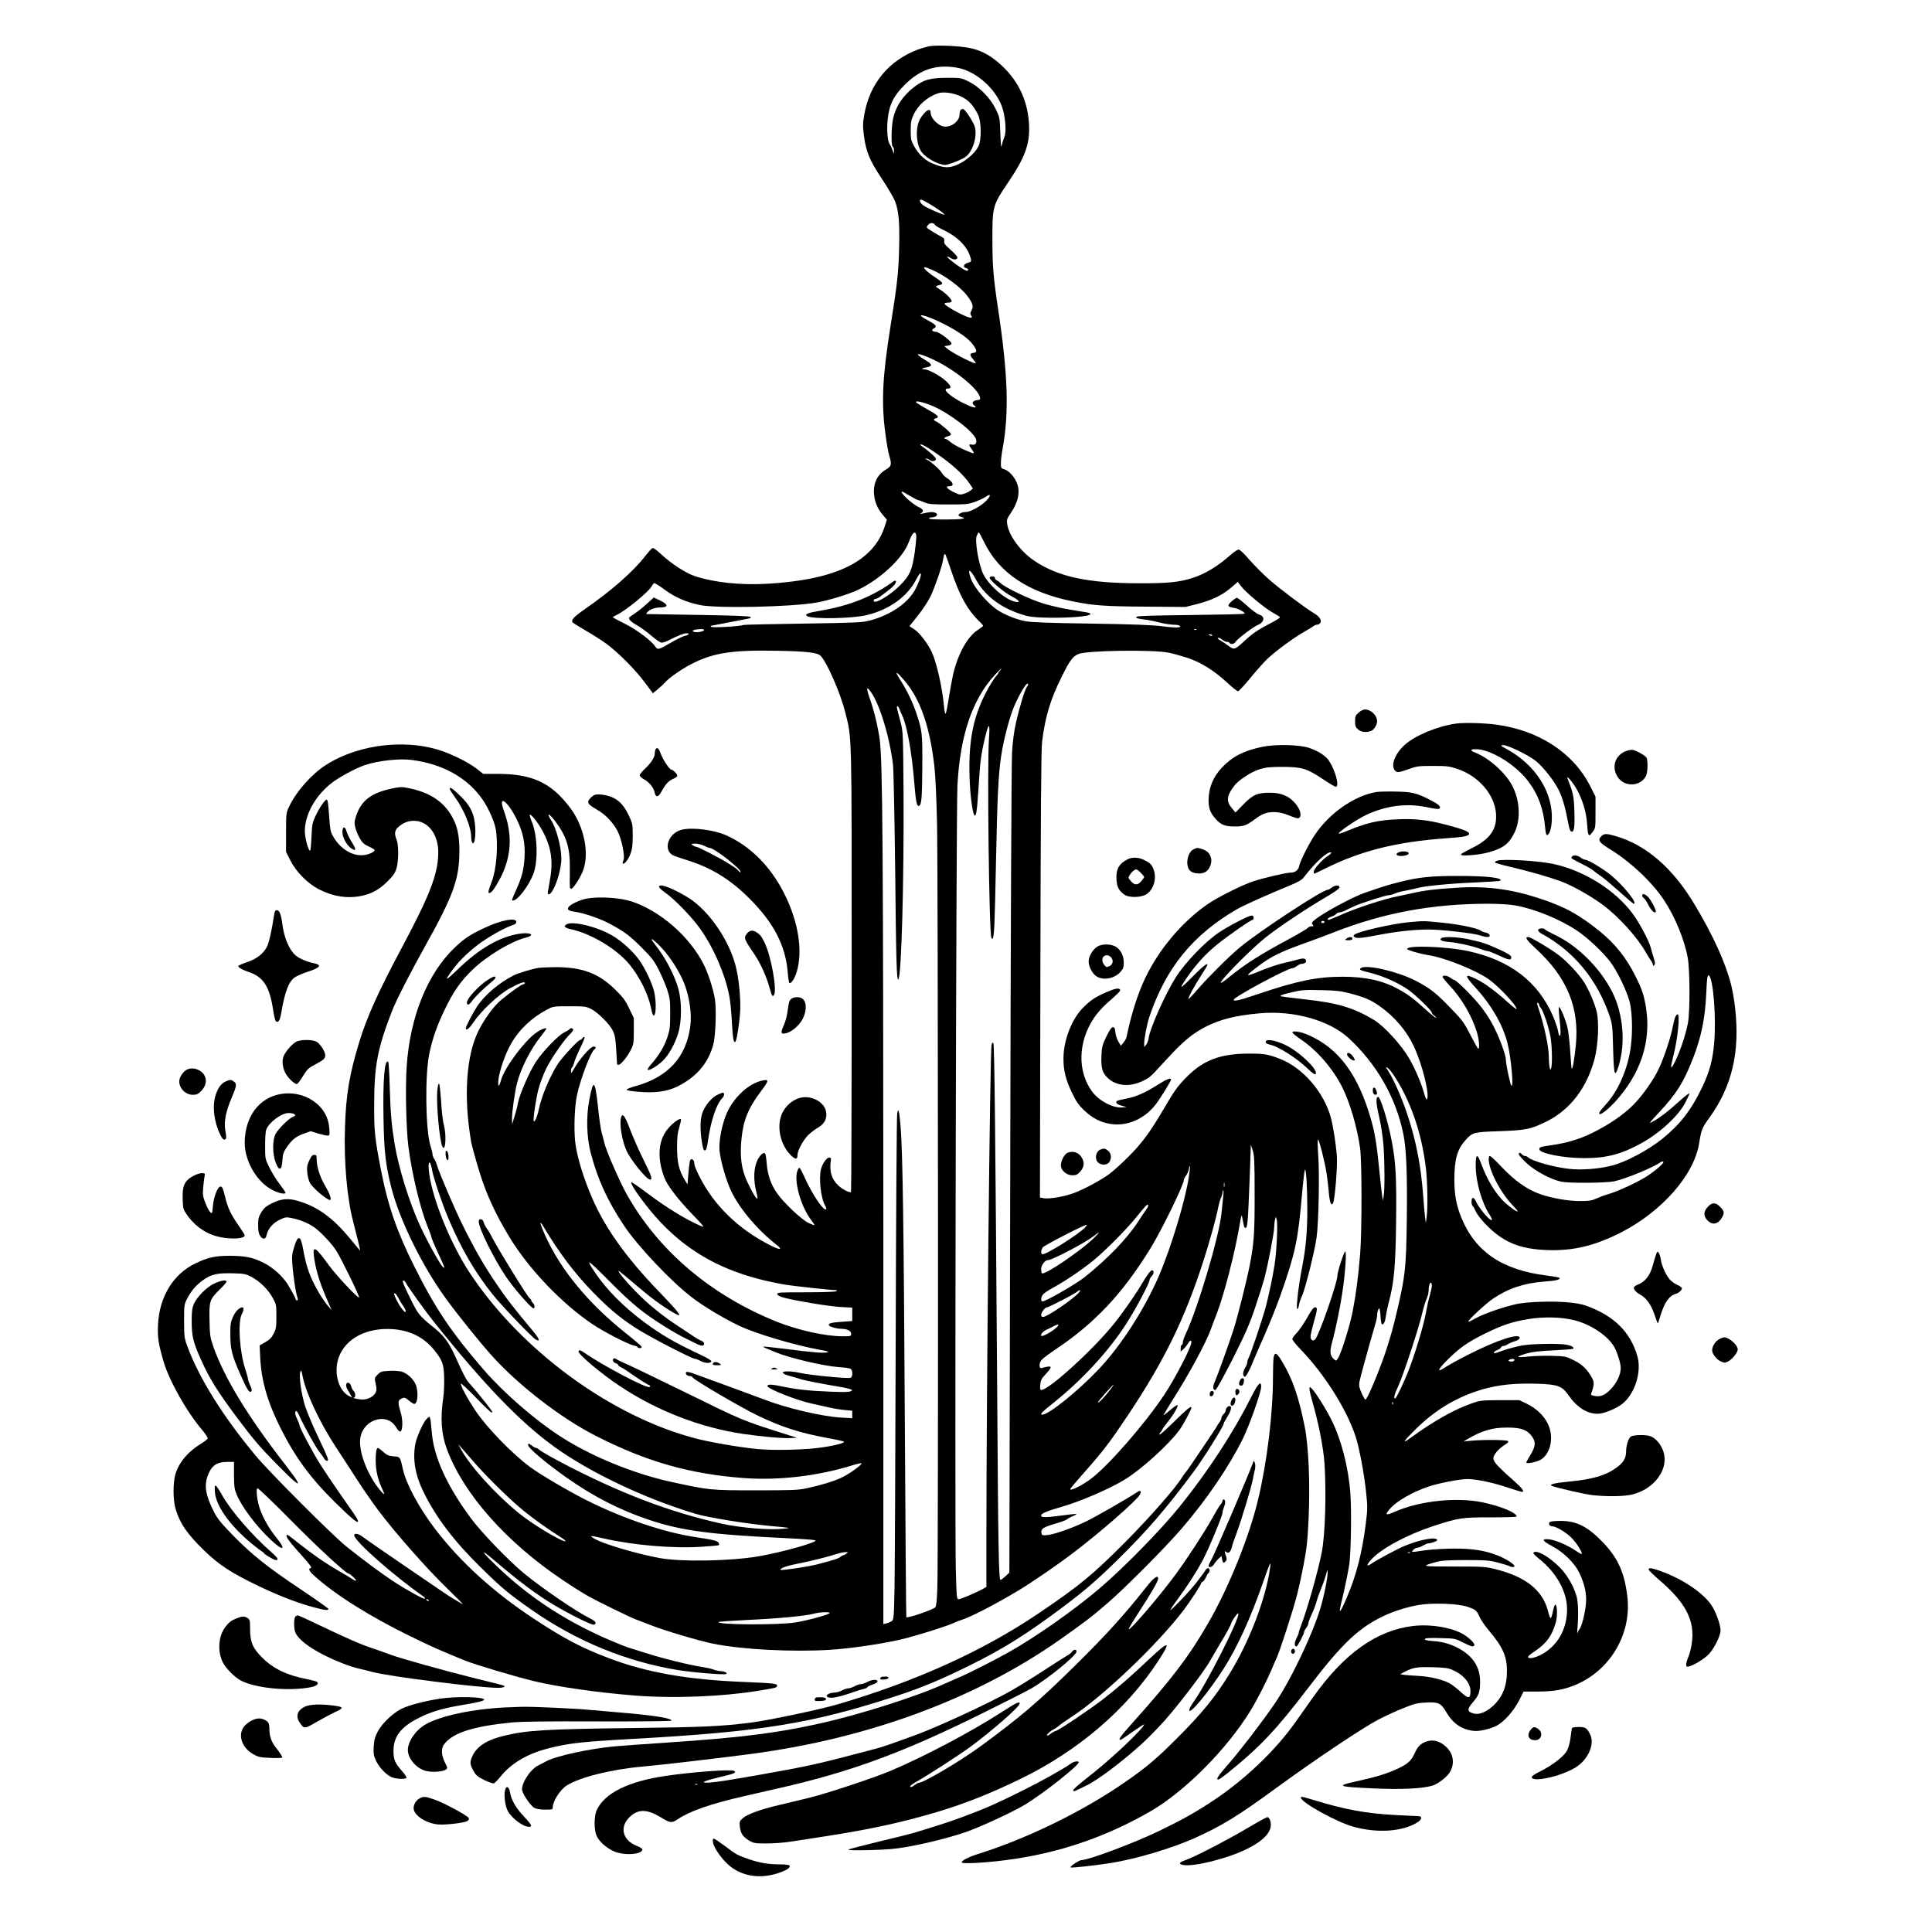 <?xml version="1.0" encoding="UTF-8" standalone="yes"?>
<svg version="1.0" xmlns="http://www.w3.org/2000/svg" width="1350pt" height="1350pt" viewBox="0 0 1800 1800" preserveAspectRatio="xMidYMid meet">
  <g transform="translate(0,1800) scale(0.1,-0.1)" fill="#000000" stroke="none">
    <path d="M8670 17571 c-30 -5 -85 -20 -122 -34 -269 -103 -444 -316 -495 -601
-15 -84 -15 -110 -5 -192 20 -158 52 -235 167 -408 57 -85 112 -180 124 -211
35 -93 44 -199 38 -435 -5 -224 -19 -349 -82 -740 -73 -458 -85 -704 -46 -990
11 -85 27 -177 36 -205 25 -83 21 -99 -30 -129 -84 -50 -122 -131 -111 -238 7
-69 34 -131 83 -188 l36 -42 -18 -56 c-104 -332 -453 -504 -1099 -541 -249
-14 -492 12 -674 72 -81 26 -221 118 -313 204 -40 38 -72 61 -80 57 -8 -3 -36
-35 -64 -70 -112 -147 -321 -330 -577 -507 -89 -62 -118 -93 -104 -115 3 -5
58 -39 123 -77 65 -37 152 -93 193 -123 113 -84 269 -241 355 -357 l78 -104
47 39 c26 22 53 47 61 56 36 45 165 135 260 182 200 101 375 127 787 119 272
-5 373 -16 405 -45 57 -51 188 -349 233 -532 62 -249 59 -147 59 -2397 0
-1134 -3 -2064 -6 -2068 -11 -10 -73 20 -113 55 -68 60 -92 139 -74 245 2 14
-3 20 -17 20 -23 0 -60 -52 -75 -104 -23 -85 -3 -274 37 -342 9 -16 14 -32 10
-35 -21 -22 -125 131 -198 291 -23 52 -46 95 -51 95 -5 0 -13 -12 -18 -26 -36
-93 30 -332 126 -458 20 -26 34 -49 32 -51 -1 -2 -26 8 -55 21 -66 32 -230
186 -294 278 -57 81 -87 169 -96 278 -3 42 -9 81 -13 88 -11 18 -39 0 -65 -44
-44 -76 -50 -196 -15 -325 6 -23 9 -45 7 -48 -9 -8 -47 55 -92 150 -58 122
-74 238 -56 413 17 170 65 285 185 443 68 90 71 106 19 96 -142 -25 -296 -174
-356 -342 -39 -108 -60 -236 -53 -315 9 -86 48 -230 91 -336 70 -173 247 -389
445 -544 58 -45 23 -45 -66 1 -298 152 -524 373 -659 643 -25 49 -45 98 -45
108 0 29 -11 50 -26 50 -17 0 -20 -18 -31 -140 l-8 -95 -27 45 c-53 89 -70
163 -70 300 0 98 5 139 21 189 11 36 18 68 15 73 -8 13 -62 -23 -108 -73 -103
-109 -119 -277 -47 -469 29 -76 125 -202 265 -347 106 -110 114 -121 80 -107
-135 57 -315 166 -496 302 -82 62 -153 111 -156 108 -17 -17 147 -242 275
-376 263 -277 574 -449 984 -544 57 -13 136 -29 174 -35 71 -12 433 -51 470
-51 17 0 17 -2 5 -10 -9 -6 -127 -10 -283 -10 -250 0 -268 -1 -265 -17 2 -13
23 -23 73 -36 130 -32 409 -78 518 -84 l107 -6 0 -62 0 -63 -98 -7 c-102 -7
-129 -15 -118 -34 9 -13 72 -31 112 -31 55 0 94 -19 94 -46 0 -23 -2 -24 -76
-24 -164 0 -416 56 -615 135 -617 248 -1105 662 -1401 1190 -65 116 -193 410
-207 475 -6 25 -17 70 -26 100 -8 30 -24 137 -34 239 -27 252 -43 264 -81 62
-30 -155 -24 -349 13 -491 68 -254 154 -442 309 -676 127 -192 441 -524 634
-671 111 -85 294 -195 439 -264 155 -74 513 -181 755 -225 81 -15 90 -19 63
-24 -38 -8 -134 0 -398 34 -104 13 -192 22 -194 20 -2 -2 7 -8 20 -13 13 -6
56 -23 94 -39 129 -54 452 -130 590 -139 50 -3 98 -10 108 -15 23 -12 24 -76
1 -85 -23 -9 -379 25 -460 44 -147 34 -241 10 -104 -27 36 -10 79 -22 95 -28
29 -11 223 -49 370 -73 39 -6 81 -16 95 -21 24 -9 24 -10 6 -20 -13 -7 -73 -9
-185 -4 -200 8 -315 20 -440 46 -112 24 -151 25 -151 6 0 -24 267 -131 405
-161 44 -10 118 -26 165 -37 47 -11 115 -22 153 -25 l67 -6 0 -35 0 -35 -107
6 c-173 10 -507 88 -713 168 -81 31 -582 215 -667 245 -29 10 -55 15 -59 11
-13 -13 6 -37 30 -37 13 0 26 -6 29 -13 8 -21 451 -281 608 -356 221 -106 385
-159 639 -207 80 -14 152 -30 160 -34 20 -11 -70 -36 -200 -55 -150 -23 -441
-30 -596 -16 -171 16 -451 64 -593 102 -785 208 -1618 820 -2092 1536 -176
266 -343 672 -379 921 -12 82 -7 133 10 102 4 -8 11 -34 15 -58 11 -70 99
-330 156 -462 121 -283 244 -493 409 -700 83 -104 369 -403 403 -421 43 -23
32 8 -25 77 -191 229 -248 303 -339 437 -119 174 -210 333 -318 552 -79 159
-220 490 -241 562 -6 21 -17 47 -25 57 -8 11 -15 29 -15 40 0 12 -9 49 -20 83
-46 148 -52 659 -10 858 30 141 72 261 141 404 83 174 152 272 263 378 131
126 358 263 491 296 99 25 50 55 -60 37 -185 -30 -372 -139 -574 -335 -116
-112 -126 -111 -40 6 62 84 161 178 266 252 89 63 226 138 286 157 26 8 37 17
37 31 0 45 -147 16 -307 -61 -125 -59 -179 -95 -267 -179 -253 -241 -416 -644
-447 -1105 -14 -198 -5 -587 16 -750 34 -258 108 -567 178 -742 21 -50 37 -97
37 -103 0 -6 25 -67 56 -134 71 -155 68 -147 57 -147 -17 0 -143 225 -219 389
-101 218 -200 538 -238 766 -27 164 -38 285 -45 521 -3 128 -10 236 -14 240
-34 34 -51 -170 -44 -531 5 -299 20 -431 72 -636 75 -299 285 -727 503 -1029
105 -146 321 -415 433 -539 248 -277 646 -584 969 -748 474 -242 880 -357
1385 -394 322 -23 683 19 1003 118 45 14 85 23 88 20 10 -10 -110 -98 -182
-132 -75 -36 -194 -72 -334 -102 -74 -16 -136 -18 -470 -18 -417 0 -430 1
-775 76 -355 76 -757 240 -1045 427 -238 154 -527 405 -714 621 -300 347 -451
571 -647 964 -159 317 -245 564 -308 888 -59 304 -66 368 -65 614 0 367 31
526 166 875 35 92 173 362 306 600 267 478 322 632 322 893 0 124 -15 209 -50
283 -78 163 -209 257 -417 300 -66 14 -80 14 -155 -1 -197 -41 -290 -110 -339
-253 -18 -54 -19 -69 -9 -110 6 -27 25 -72 41 -101 25 -43 40 -57 85 -78 30
-13 54 -28 54 -33 0 -17 -54 -42 -103 -47 -105 -10 -215 57 -282 172 -26 44
-29 61 -39 196 -7 108 -13 149 -22 149 -17 0 -68 -75 -106 -155 -27 -59 -31
-78 -36 -191 -3 -68 -8 -127 -13 -129 -14 -9 -49 118 -49 180 0 153 93 324
243 445 67 54 224 140 314 171 120 41 320 64 436 49 290 -36 525 -167 665
-372 56 -82 112 -211 122 -279 23 -155 5 -372 -40 -487 -38 -97 -38 -117 -4
-94 21 13 86 123 115 194 76 185 77 361 3 566 -57 156 34 93 121 -83 58 -118
80 -225 72 -355 -7 -114 -25 -184 -78 -300 -43 -96 -44 -100 -29 -100 41 0
141 129 187 242 47 117 42 358 -11 489 -15 34 -23 65 -20 68 11 11 82 -80 123
-159 81 -154 97 -282 61 -469 -11 -57 -18 -106 -16 -109 37 -37 126 196 126
329 0 107 -48 287 -96 359 -48 73 -18 64 38 -10 111 -149 141 -249 137 -470
-2 -157 -2 -160 14 -160 15 0 69 79 101 150 66 145 33 375 -80 558 -26 42 -84
114 -128 158 -144 145 -310 204 -577 204 l-137 0 -58 46 c-62 48 -165 104
-275 148 -342 140 -815 93 -1134 -112 -134 -86 -276 -247 -343 -390 -26 -55
-27 -63 -27 -238 l0 -181 40 -79 c52 -104 160 -214 262 -267 135 -70 269 -91
404 -63 95 21 164 59 240 135 53 53 70 78 83 121 21 70 21 218 1 267 -22 53
-19 86 13 115 43 40 92 61 147 61 133 0 230 -126 228 -298 -1 -194 -77 -392
-332 -870 -228 -427 -333 -659 -406 -900 -90 -297 -122 -486 -131 -789 -11
-322 19 -661 78 -884 41 -157 66 -262 62 -262 -1 0 -42 48 -89 106 -163 198
-303 300 -484 354 -95 29 -162 23 -251 -22 -51 -26 -71 -43 -95 -82 -26 -43
-30 -59 -30 -121 0 -51 5 -78 18 -98 25 -39 53 -35 61 7 11 56 61 115 124 143
52 25 59 25 113 14 78 -16 155 -48 210 -88 60 -43 162 -152 203 -217 49 -78
219 -427 211 -434 -10 -10 -214 207 -280 299 -124 171 -152 189 -141 91 13
-113 50 -239 107 -372 l58 -135 -34 39 c-19 22 -55 74 -80 115 -86 148 -120
241 -151 414 -23 131 -49 136 -85 14 -18 -59 -21 -83 -15 -161 8 -105 32 -265
46 -301 6 -15 6 -26 0 -30 -6 -4 -13 2 -16 12 -3 10 -9 25 -14 33 -5 8 -24 42
-42 75 -49 92 -150 186 -250 234 -100 48 -167 61 -313 61 -131 0 -197 -15
-313 -70 -208 -99 -338 -312 -350 -573 -5 -118 3 -171 50 -336 52 -181 214
-470 362 -644 31 -36 53 -72 51 -80 -3 -7 -31 -28 -61 -47 -122 -73 -208 -176
-240 -285 -23 -80 -23 -240 1 -320 40 -138 111 -241 276 -399 129 -124 238
-196 464 -306 201 -98 370 -165 531 -210 112 -31 154 -37 154 -20 0 5 -116 87
-257 182 -314 209 -457 324 -633 504 -112 115 -143 153 -177 219 -76 149 -92
241 -59 333 35 97 84 132 185 132 l61 0 0 -122 c0 -105 4 -131 23 -178 49
-120 186 -301 323 -429 114 -107 144 -93 49 23 -64 79 -120 175 -152 263 -26
73 -41 187 -25 197 7 4 139 -123 309 -295 255 -258 515 -498 540 -499 14 -1
77 -60 70 -66 -3 -3 -18 3 -34 14 -15 11 -73 45 -128 77 -122 70 -249 158
-375 259 -52 42 -98 76 -102 76 -28 0 7 -53 114 -170 88 -98 117 -136 105
-138 -29 -6 -19 -28 34 -76 194 -175 521 -380 897 -563 201 -98 271 -129 502
-223 99 -40 481 -154 655 -195 218 -52 584 -104 920 -131 367 -30 820 -12
1175 46 150 25 160 27 160 45 0 20 -31 23 -315 35 -521 21 -896 87 -1249 220
-256 97 -414 179 -698 366 -381 251 -690 532 -925 840 -149 196 -269 419 -299
554 -26 118 -24 117 -88 122 -46 4 -61 11 -95 41 -23 20 -45 37 -50 37 -13 0
-21 -38 -21 -111 0 -90 17 -172 51 -248 16 -35 29 -66 29 -69 0 -13 -46 38
-80 88 -106 157 -165 345 -140 449 39 164 248 219 328 87 37 -63 56 -57 60 18
2 38 -4 83 -19 131 -24 82 -22 100 16 117 22 10 30 8 64 -20 22 -18 44 -32 50
-32 34 0 42 120 12 185 -22 50 -79 101 -129 116 -22 6 -74 10 -116 7 -69 -3
-79 -6 -107 -34 -31 -31 -31 -32 -19 -86 10 -45 10 -60 -1 -83 -18 -37 -74
-65 -124 -64 -38 1 -103 16 -77 18 17 1 15 46 -3 61 -8 7 -19 27 -23 44 -9 34
-36 46 -46 20 -3 -9 0 -26 6 -39 7 -12 21 -37 31 -54 l18 -32 -30 15 c-102 53
-146 230 -92 368 67 171 259 270 496 255 162 -10 294 -76 388 -192 79 -98 92
-133 95 -260 2 -61 -2 -144 -8 -185 -29 -193 -19 -342 35 -485 154 -413 551
-862 1075 -1214 80 -54 186 -121 237 -150 89 -50 387 -196 448 -219 17 -6 82
-31 146 -56 126 -50 446 -144 574 -170 275 -55 730 -78 1085 -57 220 14 552
65 725 112 168 46 364 109 420 134 28 13 61 26 75 30 81 23 325 148 540 278
134 81 357 234 520 358 240 182 582 481 609 533 17 30 8 45 -17 29 -101 -67
-394 -235 -492 -282 -138 -65 -303 -122 -365 -124 -36 -2 -40 0 -43 25 -4 35
19 50 132 83 50 14 97 32 105 39 9 8 34 21 55 30 22 9 37 18 35 21 -3 2 -69
-5 -149 -16 -138 -18 -180 -18 -180 1 0 20 53 42 206 86 164 48 423 159 566
245 149 88 406 319 512 460 38 50 116 195 116 215 0 20 -44 -16 -157 -127 -74
-73 -136 -129 -140 -125 -3 3 1 14 10 24 10 10 17 22 17 25 0 4 22 34 48 67
59 73 108 160 91 160 -7 0 -39 -23 -71 -51 -32 -28 -58 -47 -58 -44 0 4 38 66
83 139 150 235 311 532 356 656 11 30 35 96 55 145 71 184 168 560 215 831 17
100 19 106 25 69 16 -87 18 -95 30 -95 19 0 23 56 38 440 l12 335 18 -55 c14
-47 17 -102 17 -398 1 -369 -6 -465 -45 -667 -29 -148 -110 -469 -149 -595
-39 -122 -152 -437 -177 -492 -21 -48 -19 -78 5 -78 9 0 73 116 161 288 122
243 156 320 211 483 36 107 74 228 85 269 37 144 90 422 91 473 1 29 4 63 9
77 l7 25 8 -29 c11 -40 -1 -301 -20 -419 -18 -118 -58 -303 -86 -407 -30 -107
-135 -420 -153 -455 -9 -17 -16 -38 -16 -49 0 -10 -9 -34 -21 -52 -21 -35 -23
-75 -2 -81 10 -4 51 71 84 157 7 19 53 125 102 235 48 110 118 283 153 385
133 380 158 500 194 919 11 123 23 228 28 233 11 11 22 -169 22 -377 0 -197
-14 -351 -46 -517 -38 -196 -63 -415 -46 -404 5 3 12 21 15 41 3 19 15 54 26
78 30 60 119 417 137 545 20 141 29 609 15 777 -5 71 -6 134 -2 138 9 9 63
-202 81 -318 6 -38 15 -114 20 -169 8 -98 22 -135 39 -107 18 28 44 357 36
446 -11 124 -35 278 -56 353 -63 234 -259 462 -469 545 -118 46 -149 51 -300
51 -258 -1 -418 -61 -570 -214 -86 -86 -115 -126 -217 -300 -126 -215 -203
-320 -322 -439 -64 -65 -147 -140 -186 -169 -79 -58 -231 -140 -329 -177 -85
-32 -227 -57 -277 -49 l-40 7 4 2076 c3 1508 7 2102 16 2171 29 234 78 396
183 606 76 153 102 188 156 211 79 33 680 42 837 13 33 -6 110 -27 170 -46
130 -42 253 -118 383 -238 45 -42 89 -76 96 -76 8 0 62 58 120 129 58 71 132
153 163 181 91 82 237 188 331 242 48 27 91 54 97 59 5 5 17 9 26 9 9 0 22 6
28 14 19 22 -3 61 -51 89 -76 44 -323 229 -423 317 -53 47 -135 129 -182 182
-51 60 -91 98 -103 98 -11 0 -48 -25 -82 -56 -109 -97 -232 -172 -343 -207
-127 -41 -232 -52 -500 -51 -479 0 -759 60 -982 212 -126 86 -233 231 -249
339 -6 40 -3 50 30 98 78 113 96 217 52 303 -29 57 -73 100 -112 111 -27 7
-29 11 -29 57 0 27 8 92 18 144 59 330 47 690 -43 1285 -45 299 -54 403 -54
655 -1 302 4 321 141 522 165 243 210 367 200 553 -13 232 -110 425 -292 578
-85 71 -167 112 -265 131 -93 18 -287 27 -360 17z m244 -201 c183 -30 383
-213 431 -395 25 -97 31 -209 12 -253 -9 -20 -19 -55 -24 -77 -5 -30 -9 -1
-13 111 -5 150 -6 151 -44 230 -51 103 -153 206 -252 255 -68 33 -71 34 -199
34 -161 -1 -215 -16 -306 -84 -109 -83 -178 -189 -200 -306 -16 -87 -17 -247
-1 -252 6 -3 12 -19 11 -36 l0 -32 -15 39 c-8 21 -19 45 -24 51 -21 26 -30
131 -20 231 14 137 55 221 159 324 145 144 290 192 485 160z m42 -270 c69 -33
113 -82 156 -168 31 -64 34 -236 4 -295 -43 -87 -177 -182 -273 -194 -38 -4
-66 1 -127 23 -91 32 -151 85 -201 175 -27 49 -30 63 -30 144 0 77 4 98 27
147 42 90 130 167 228 199 50 17 148 3 216 -31z m-287 -1005 c75 -45 143 -95
129 -95 -20 0 -167 65 -195 86 -33 25 -44 54 -21 54 6 0 45 -20 87 -45z m46
-194 c3 -6 38 -26 78 -45 139 -68 227 -161 252 -268 6 -24 3 -28 -27 -36 -39
-10 -51 -41 -19 -49 12 -3 21 -9 21 -14 0 -20 -19 -15 -71 19 -101 67 -170
133 -89 86 30 -18 60 -13 60 9 0 7 -29 39 -64 70 -52 46 -63 60 -59 80 4 19
-1 28 -20 38 -62 33 -136 79 -141 88 -4 5 3 19 15 30 22 20 48 16 64 -8z m-31
-415 c123 -54 272 -165 331 -247 48 -64 57 -96 36 -132 -13 -22 -13 -31 -3
-47 10 -17 10 -20 -5 -20 -39 0 -243 110 -243 131 0 5 13 9 29 9 17 0 33 5 37
11 8 13 -53 77 -106 110 -22 13 -40 27 -40 30 0 4 14 9 30 13 40 7 38 20 -7
51 -108 72 -154 115 -124 115 6 0 35 -11 65 -24z m101 -500 c151 -76 244 -143
286 -205 34 -51 33 -65 -4 -69 -34 -4 -34 -21 -2 -58 14 -16 25 -32 25 -37 0
-17 -226 98 -268 137 l-24 21 34 5 c19 3 33 11 33 19 0 22 -116 110 -147 110
-35 1 -44 17 -18 31 33 18 23 33 -46 70 -158 84 -41 62 131 -24z m-105 -329
c205 -92 437 -279 451 -362 3 -16 -2 -21 -29 -23 -39 -4 -53 -29 -27 -48 34
-25 6 -27 -47 -4 -111 47 -218 120 -218 149 0 6 9 11 19 11 40 0 34 24 -17 71
-55 50 -164 109 -202 109 -34 0 -17 12 27 19 53 9 48 29 -14 65 -117 69 -84
77 57 13z m1 -436 c162 -68 396 -246 413 -316 9 -34 -7 -54 -39 -47 -30 5 -31
-1 -7 -36 36 -52 35 -53 -18 -32 -76 30 -144 66 -178 94 -16 15 -35 26 -41 26
-24 0 -9 19 19 25 17 4 30 12 30 20 0 14 -102 101 -137 118 -29 13 -29 23 -2
30 36 10 16 30 -79 82 -50 28 -97 57 -104 64 -22 23 58 7 143 -28z m-5 -413
c173 -113 296 -222 360 -317 l28 -43 -23 -19 c-13 -10 -40 -24 -62 -30 -35
-11 -43 -9 -96 17 -63 32 -79 54 -39 54 51 0 38 40 -27 80 -16 10 -36 31 -45
48 -18 32 -123 121 -144 123 -10 0 -10 2 0 6 7 3 22 -3 32 -12 21 -19 60 -12
60 10 0 13 -69 75 -130 117 -18 12 -21 17 -9 17 9 1 52 -22 95 -51z m-199
-428 c37 -22 72 -40 79 -40 6 0 31 -9 55 -20 39 -17 66 -20 224 -20 166 0 186
2 250 25 38 14 82 34 98 46 47 34 53 15 10 -32 -47 -51 -151 -109 -194 -109
-34 0 -69 -16 -69 -30 0 -5 11 -12 25 -16 62 -15 12 -24 -141 -24 -107 0 -163
3 -159 10 3 6 15 10 25 10 51 0 69 35 25 46 -24 6 -38 5 -111 -11 -24 -5 -26
-4 -11 5 28 18 20 35 -29 58 -63 31 -180 142 -148 142 3 0 35 -18 71 -40z m59
-364 c3 -13 -3 -87 -14 -164 -24 -165 -45 -212 -135 -304 -95 -97 -247 -185
-247 -144 0 9 7 16 16 16 9 0 28 9 42 20 15 12 50 38 79 60 52 40 80 76 68 88
-3 3 -12 2 -19 -3 -193 -142 -410 -229 -685 -275 -117 -20 -149 -33 -121 -50
49 -30 422 -24 558 10 209 51 377 173 458 331 13 26 29 51 35 55 21 12 2 -55
-36 -133 -66 -135 -230 -251 -430 -304 -75 -19 -116 -21 -627 -29 -300 -4
-550 -10 -555 -13 -19 -12 -286 -28 -297 -17 -5 5 -7 10 -3 10 4 0 74 13 155
29 81 16 164 32 186 36 28 5 36 9 28 17 -8 8 -162 14 -489 19 -263 4 -480 8
-482 8 -2 1 3 8 10 18 19 23 72 43 113 43 84 0 87 26 7 65 l-60 28 -63 -57
c-34 -32 -86 -73 -115 -92 -29 -19 -53 -37 -53 -39 0 -20 22 -41 74 -70 34
-19 93 -62 131 -95 39 -33 80 -63 92 -66 13 -4 41 4 70 19 93 47 144 67 169
67 34 0 22 -17 -19 -25 -17 -4 -72 -31 -122 -60 -117 -69 -128 -72 -149 -40
-36 55 -171 157 -283 213 -62 31 -113 58 -113 61 0 4 18 14 39 24 79 36 300
218 323 265 7 14 18 27 23 29 6 2 50 -26 98 -61 95 -70 192 -113 322 -142 153
-34 850 -20 1092 22 110 19 303 78 388 119 210 101 416 295 471 442 33 89 58
114 70 69z m631 -63 c140 -291 412 -473 833 -557 188 -38 301 -46 690 -48
l355 -3 110 28 c134 34 230 80 314 151 l63 55 32 -42 c43 -57 216 -201 293
-244 35 -19 65 -39 68 -43 3 -5 -32 -28 -77 -51 -117 -59 -175 -98 -249 -166
-94 -88 -100 -90 -152 -51 -24 18 -59 41 -78 52 -19 10 -29 21 -22 23 7 3 25
-5 39 -16 15 -12 35 -21 45 -21 10 0 21 -4 24 -10 11 -17 44 -11 57 11 16 26
163 138 204 155 65 27 74 81 15 98 -18 5 -68 42 -113 83 -44 40 -86 73 -94 73
-8 0 -31 -16 -52 -35 -41 -39 -37 -48 27 -59 41 -7 107 -44 96 -54 -4 -4 -229
-9 -500 -12 -353 -4 -497 -8 -505 -16 -13 -13 1 -17 95 -29 28 -4 83 -15 124
-26 41 -10 95 -19 120 -19 25 0 53 -4 60 -9 31 -20 -36 -22 -159 -6 -92 12
-269 19 -665 25 -410 6 -558 12 -615 23 -80 16 -179 55 -245 96 -96 59 -229
213 -260 301 -34 98 -9 94 46 -7 90 -164 249 -279 470 -340 118 -33 599 -19
599 17 0 5 -15 11 -32 14 -18 3 -91 15 -163 27 -71 11 -181 37 -244 56 -119
35 -358 149 -397 189 -12 11 -29 24 -38 27 -9 4 -16 13 -16 22 0 9 -9 15 -25
15 -14 0 -25 -5 -25 -12 0 -24 136 -139 207 -175 72 -38 86 -60 31 -49 -91 18
-245 152 -297 257 -43 89 -81 310 -61 358 7 17 15 31 19 31 3 0 25 -39 48 -87z
m-302 -278 c75 -224 149 -357 254 -460 23 -21 41 -42 41 -45 0 -4 -23 -21 -50
-39 -97 -63 -185 -222 -230 -414 -10 -45 -29 -146 -41 -224 -12 -79 -25 -143
-30 -143 -4 0 -10 30 -14 68 -15 173 -69 411 -114 507 -39 82 -116 183 -166
214 l-42 27 79 99 c44 55 97 136 118 180 40 85 105 271 115 333 10 61 15 70
25 52 4 -8 29 -78 55 -155z m-2305 -544 c0 -19 -94 -29 -105 -12 -6 10 21 17
73 20 17 0 32 -3 32 -8z m4587 3 c-3 -3 -12 -4 -19 -1 -8 3 -5 6 6 6 11 1 17
-2 13 -5z m147 -53 c4 -5 -3 -7 -14 -4 -23 6 -26 13 -6 13 8 0 17 -4 20 -9z
m-1977 -329 c-10 -10 -17 -21 -17 -25 0 -3 -10 -17 -22 -30 -13 -14 -44 -62
-70 -108 -137 -248 -185 -471 -175 -823 4 -159 25 -328 44 -359 16 -27 26 34
39 244 16 259 23 315 60 471 36 152 49 151 38 -3 -18 -246 1 -1797 22 -1854
13 -34 22 1 28 107 3 62 11 345 16 628 11 556 22 788 46 946 20 138 66 324
110 442 36 96 117 242 135 242 13 0 11 -7 -6 -33 -20 -31 -67 -187 -100 -332
-17 -77 -30 -174 -36 -270 -6 -86 -13 -1746 -17 -3899 l-8 -3748 -37 -34 c-20
-19 -41 -34 -45 -34 -17 0 -22 247 -32 1825 -16 2303 -25 3159 -35 3175 -7 11
-11 7 -17 -15 -14 -53 -48 -3216 -48 -4560 l0 -490 -33 -19 c-55 -31 -207 -96
-226 -96 -18 0 -19 17 -26 277 -11 386 3 7074 15 7303 24 465 138 804 349
1032 29 32 56 58 59 58 3 0 -2 -8 -11 -18z m-884 -101 c144 -172 231 -426 273
-796 9 -81 19 -300 24 -520 10 -447 13 -6870 3 -7123 -4 -123 -10 -178 -19
-187 -23 -23 -259 -104 -270 -92 -2 2 -9 829 -14 1838 -10 1825 -20 2506 -40
2741 -13 143 -19 168 -31 118 -5 -19 -11 -957 -14 -2085 -3 -1127 -8 -2182
-11 -2343 -6 -285 -7 -293 -28 -307 -11 -7 -33 -17 -48 -20 l-28 -7 0 3603
c-1 3603 -7 4438 -34 4639 -16 118 -54 275 -91 378 -14 38 -25 78 -25 88 1 17
3 16 21 -6 86 -103 185 -418 219 -695 5 -44 14 -480 20 -970 9 -884 14 -1045
30 -1029 29 30 53 934 48 1744 -4 550 -5 567 -27 650 -37 137 -40 150 -30 150
5 0 12 -8 15 -17 3 -10 17 -41 30 -70 47 -101 91 -353 114 -648 13 -156 22
-199 42 -193 24 8 29 75 31 363 2 313 -1 334 -55 499 -35 104 -89 216 -153
316 -57 89 -35 80 48 -19z m2643 -4617 c-33 -220 -166 -660 -280 -924 -132
-306 -353 -649 -558 -865 -195 -206 -466 -425 -528 -425 -26 0 -1 26 111 115
261 209 508 476 671 730 89 138 218 381 218 410 0 8 9 24 21 36 21 21 22 54 2
54 -13 0 -47 -45 -94 -125 -50 -87 -175 -267 -257 -369 -189 -238 -609 -621
-680 -621 -11 0 -14 10 -10 50 4 42 12 57 52 99 56 61 59 76 10 67 -19 -4 -41
-9 -48 -12 -19 -7 -27 21 -15 55 8 22 43 51 142 118 366 244 624 519 883 938
105 170 314 598 314 643 0 8 9 25 20 39 11 14 22 41 26 59 3 19 8 33 11 31 2
-3 -3 -49 -11 -103z m331 -91 c-3 -10 -5 -2 -5 17 0 19 2 27 5 18 2 -10 2 -26
0 -35z m-11 -95 c-3 -35 -11 -104 -16 -154 -23 -220 -221 -885 -334 -1124 -14
-30 -26 -65 -26 -77 0 -13 -4 -23 -10 -23 -5 0 -10 -14 -10 -32 l0 -31 26 24
c14 13 33 36 42 52 18 30 32 35 32 11 0 -44 -152 -337 -253 -489 -181 -272
-520 -660 -682 -782 -88 -66 -204 -122 -193 -94 2 5 60 74 130 153 182 206
241 284 417 548 329 495 519 884 690 1413 60 186 126 423 141 509 7 34 18 74
26 90 8 15 14 36 14 48 0 11 3 20 6 20 4 0 4 -28 0 -62z m-716 -115 c-11 -16
-47 -68 -79 -118 -101 -156 -283 -344 -497 -515 -82 -65 -378 -235 -394 -225
-15 9 -12 37 5 62 8 12 50 41 93 64 138 75 325 205 427 297 126 112 283 275
360 372 33 41 68 83 79 94 28 28 33 3 6 -31z m-571 -169 c-61 -66 -376 -263
-399 -249 -15 9 -12 37 6 64 14 19 379 207 408 210 5 1 -1 -11 -15 -25z m91
-90 c-113 -116 -471 -360 -494 -337 -3 4 -6 22 -6 40 0 36 36 83 64 83 40 0
349 163 428 225 58 46 60 43 8 -11z m-7853 -373 c77 -42 152 -116 195 -195 32
-59 33 -65 33 -171 0 -99 -3 -116 -25 -160 -20 -38 -38 -57 -79 -80 l-52 -30
5 -110 c11 -216 66 -412 185 -651 138 -276 279 -470 508 -696 168 -166 233
-218 216 -170 -7 18 -34 59 -184 272 -52 74 -126 185 -164 245 -74 117 -195
346 -195 368 0 7 -9 30 -20 52 -21 42 -25 70 -11 79 5 3 19 -18 31 -47 34 -80
159 -305 190 -340 15 -18 32 -42 39 -54 6 -13 19 -23 27 -23 21 0 16 15 -82
222 -47 98 -100 224 -119 280 -37 113 -62 287 -47 327 8 21 10 16 21 -40 31
-158 158 -429 310 -661 53 -80 142 -218 199 -306 57 -88 145 -215 196 -283
156 -208 453 -545 637 -723 96 -93 163 -161 149 -152 -14 9 -45 27 -70 41 -25
14 -89 55 -143 93 -54 37 -229 157 -390 266 -161 110 -308 212 -328 228 -39
30 -79 37 -79 14 0 -52 368 -377 645 -570 11 -8 17 -17 13 -21 -8 -8 -170 81
-299 166 -101 66 -276 196 -429 318 -127 101 -720 694 -850 851 -301 362 -519
710 -631 1007 -32 86 -33 92 -34 243 0 151 1 156 28 210 40 76 86 130 151 175
78 54 129 65 271 62 114 -3 123 -5 182 -36z m1434 -53 c21 -40 179 -260 257
-358 473 -592 803 -935 1127 -1170 329 -238 849 -485 1316 -624 117 -35 475
-93 704 -114 190 -17 190 -17 115 -25 -135 -14 -396 8 -576 47 -489 109 -953
286 -1501 574 -89 47 -174 96 -189 108 -15 13 -33 24 -39 24 -7 0 -24 9 -38
20 -30 24 -37 25 -37 6 0 -26 168 -168 355 -300 252 -178 499 -305 775 -397
302 -101 569 -136 1280 -170 134 -6 253 -15 264 -19 40 -14 -301 -111 -527
-150 -266 -45 -718 -53 -922 -16 -212 39 -527 132 -606 180 -54 32 -45 32 89
2 269 -62 641 -94 907 -77 87 6 160 12 162 15 3 3 3 12 0 20 -8 20 -53 31
-217 55 -289 43 -672 172 -1008 340 -174 87 -444 246 -537 316 -169 126 -401
366 -506 523 -77 116 -144 240 -134 251 4 3 67 -56 140 -131 73 -76 138 -138
144 -138 15 0 10 9 -58 95 -50 64 -87 108 -158 189 -23 27 -53 85 -131 259
-49 107 -100 175 -181 241 -146 118 -153 127 -223 268 -72 145 -85 178 -69
178 6 0 16 -10 22 -22z m6268 -94 c-60 -65 -295 -224 -331 -224 -11 0 -18 7
-18 19 0 23 37 71 54 71 17 0 244 117 275 141 35 28 48 23 20 -7z m-6338 -46
c12 -24 32 -57 45 -75 13 -17 24 -40 24 -50 -1 -26 -50 34 -84 102 -29 60 -30
65 -16 65 5 0 19 -19 31 -42z m6124 -283 c-45 -39 -123 -80 -133 -71 -10 11
13 40 44 55 16 7 45 22 64 32 56 29 69 21 25 -16z m501 -582 c-49 -64 -106
-122 -106 -107 0 9 138 164 146 164 2 0 -16 -26 -40 -57z m-5931 -653 c117
-137 353 -369 474 -466 110 -88 219 -166 336 -240 39 -24 62 -44 53 -44 -44 0
-316 164 -440 267 -219 180 -445 430 -532 588 l-27 50 28 -31 c15 -17 64 -73
108 -124z m3481 -865 c-11 -8 -24 -15 -30 -15 -5 0 -17 -7 -26 -15 -18 -16
-60 -29 -217 -70 -91 -23 -332 -59 -340 -51 -13 12 54 37 152 56 128 25 275
62 360 89 33 11 74 20 90 20 29 0 29 0 11 -14z m-3891 -435 c3 -6 -1 -7 -9 -4
-18 7 -21 14 -7 14 6 0 13 -4 16 -10z m3735 -118 c0 -13 -209 -71 -320 -88
-165 -26 -742 -22 -715 4 4 4 122 12 263 19 285 13 541 37 617 57 55 16 155
21 155 8z"/>
    <path d="M8951 16977 c-6 -6 -11 -25 -11 -43 0 -58 -65 -114 -132 -114 -60 0
-138 75 -138 133 0 48 -52 15 -97 -60 -45 -78 -40 -229 10 -305 29 -42 104
-93 170 -114 51 -16 54 -15 127 10 41 15 91 37 111 51 72 47 119 200 89 289
-14 44 -85 152 -104 159 -7 3 -19 0 -25 -6z"/>
    <path d="M1993 6040 c-72 -36 -155 -120 -186 -187 -17 -40 -21 -67 -21 -163 0
-137 14 -197 85 -354 82 -183 153 -297 342 -550 150 -200 212 -272 361 -423
172 -175 230 -222 189 -153 -9 17 -61 86 -113 154 -341 439 -559 798 -661
1086 -31 89 -34 105 -37 247 -4 181 1 197 95 289 35 34 63 66 63 73 0 20 -56
11 -117 -19z"/>
    <path d="M2218 5800 c-14 -10 -36 -43 -49 -72 -20 -46 -24 -69 -23 -163 0
-133 15 -193 91 -365 63 -144 86 -181 103 -164 9 9 6 23 -9 57 -12 25 -21 53
-21 61 0 9 -11 48 -24 88 -54 162 -72 439 -33 515 32 61 14 82 -35 43z"/>
    <path d="M12658 11361 c-29 -26 -33 -35 -33 -81 0 -44 4 -55 28 -76 30 -26 77
-31 121 -14 27 10 56 56 56 90 0 55 -57 110 -114 110 -14 0 -40 -13 -58 -29z"/>
    <path d="M13570 11259 c-173 -23 -382 -109 -482 -198 -102 -92 -141 -217 -77
-251 14 -8 41 -2 106 22 84 30 95 32 233 32 131 0 153 -3 226 -27 199 -66 349
-239 362 -417 10 -148 -54 -238 -231 -325 -80 -39 -105 -56 -93 -61 28 -11
175 3 251 24 140 38 197 81 248 191 57 121 47 299 -26 435 -61 116 -217 255
-340 303 -53 21 -52 33 4 33 135 0 366 -141 484 -295 96 -125 145 -259 161
-437 3 -38 10 -68 15 -68 24 0 43 56 47 140 12 258 -152 515 -422 662 -56 30
-59 33 -33 36 37 4 235 -91 305 -147 69 -55 173 -187 216 -275 34 -69 62 -169
88 -311 10 -51 18 -71 30 -73 25 -5 31 47 26 201 -5 130 -11 160 -63 292 -17
43 46 -30 83 -94 56 -101 91 -215 98 -322 9 -123 14 -131 50 -83 29 38 29 38
29 185 l0 147 -47 93 c-155 312 -478 524 -878 578 -114 15 -297 20 -370 10z"/>
    <path d="M11755 11041 c-169 -36 -276 -91 -371 -193 -83 -87 -124 -190 -124
-306 0 -72 16 -115 62 -167 53 -61 89 -75 183 -75 83 0 107 9 190 70 68 50
109 65 180 64 43 -1 83 -10 139 -33 71 -28 81 -30 94 -17 23 23 0 88 -49 141
-55 60 -125 88 -219 89 -124 1 -163 -15 -252 -105 l-77 -79 -35 42 c-53 62
-48 114 23 207 40 53 157 129 236 154 59 18 93 22 215 22 179 0 227 -15 378
-116 56 -38 109 -69 117 -69 37 0 -3 151 -63 242 -30 46 -97 89 -182 119 -93
32 -316 37 -445 10z"/>
    <path d="M6106 11014 c-3 -9 -6 -25 -6 -37 0 -33 -35 -86 -91 -139 -27 -25
-49 -53 -49 -62 0 -8 18 -25 39 -36 47 -24 91 -78 100 -123 10 -50 36 -46 65
10 36 67 65 99 109 117 20 8 37 21 37 29 0 16 -41 57 -57 57 -16 0 -81 99 -99
153 -16 47 -37 61 -48 31z"/>
    <path d="M15153 11004 c-106 -38 -143 -151 -80 -245 63 -94 211 -88 262 11 17
33 20 142 5 171 -10 18 -83 61 -125 72 -11 3 -39 -1 -62 -9z"/>
    <path d="M4190 10650 c0 -6 22 -41 49 -78 86 -119 151 -278 151 -372 0 -19 4
-42 10 -50 18 -28 32 40 28 135 -6 128 -44 210 -145 305 -70 67 -93 82 -93 60z"/>
    <path d="M12824 10621 c-204 -33 -440 -197 -575 -401 -57 -85 -136 -243 -145
-290 -8 -37 -38 -60 -78 -60 -43 0 -249 -48 -349 -81 -110 -36 -339 -152 -432
-217 -237 -167 -448 -418 -575 -684 -70 -146 -132 -342 -175 -553 -3 -11 -15
-33 -28 -49 l-24 -29 -23 38 c-13 21 -25 59 -28 86 -4 39 -8 49 -23 49 -13 0
-30 -24 -61 -87 -37 -78 -43 -97 -46 -176 -6 -118 9 -167 65 -216 77 -68 196
-79 309 -27 73 33 81 40 210 182 139 152 216 223 304 280 157 101 330 152 595
174 313 26 640 -67 819 -231 261 -240 441 -554 510 -892 29 -137 38 -373 33
-787 -6 -483 -14 -549 -114 -959 -26 -108 -73 -262 -113 -371 -70 -189 -145
-360 -159 -360 -5 0 -20 27 -35 61 -22 48 -26 68 -21 102 6 36 85 324 145 529
11 36 20 77 20 90 0 32 11 68 20 68 4 0 10 -31 12 -69 2 -39 7 -73 11 -77 14
-14 31 16 38 68 3 29 16 88 27 131 50 184 64 337 69 745 5 423 -2 567 -43 773
-34 176 -103 399 -124 399 -23 0 -21 -57 9 -184 19 -85 34 -184 41 -272 11
-161 12 -411 1 -469 l-7 -40 -7 45 c-4 25 -16 135 -27 245 -24 240 -41 340
-75 460 -120 422 -302 668 -585 792 -76 33 -155 44 -148 21 3 -7 38 -35 79
-63 149 -100 297 -271 384 -444 72 -143 141 -379 167 -571 17 -123 17 -778 0
-985 -17 -208 -39 -377 -69 -530 -25 -134 -107 -393 -137 -440 -17 -25 -19
-26 -36 -10 -39 35 -43 67 -21 152 37 136 79 343 100 488 25 173 38 365 24
365 -11 0 -74 -193 -73 -227 0 -61 -162 -531 -204 -588 -19 -26 -46 -13 -46
22 0 16 14 75 30 133 35 123 37 140 11 140 -13 0 -34 -28 -72 -96 -30 -53 -73
-116 -96 -141 -24 -24 -43 -51 -43 -59 0 -9 37 -55 83 -102 219 -229 422 -550
506 -803 34 -103 78 -334 97 -508 16 -149 16 -165 0 -297 -35 -281 -89 -493
-181 -705 -66 -153 -78 -157 -42 -14 24 96 56 254 68 330 16 110 22 505 10
663 -18 243 -85 502 -177 684 -46 93 -134 235 -169 275 -33 37 -34 37 -35 13
0 -14 12 -66 26 -115 59 -203 105 -438 114 -580 18 -276 7 -655 -25 -825 -33
-173 -138 -543 -196 -692 -11 -26 -19 -53 -19 -60 0 -7 -10 -31 -22 -54 -20
-39 -20 -74 1 -74 10 0 71 116 71 135 0 7 9 24 20 38 11 14 20 33 20 44 0 10
14 47 31 83 17 36 37 88 44 116 7 28 28 86 46 130 18 43 38 102 45 129 12 47
12 48 13 15 1 -44 -24 -177 -56 -295 -66 -246 -284 -706 -442 -935 -113 -165
-325 -441 -430 -560 -95 -108 -115 -140 -90 -140 6 0 40 24 76 52 309 248 460
408 758 798 298 392 455 546 665 654 107 56 243 101 364 122 128 23 365 14
455 -15 80 -27 88 -33 116 -96 12 -27 51 -84 86 -125 130 -154 169 -241 169
-379 0 -141 -41 -242 -129 -324 -63 -58 -129 -85 -178 -72 -66 16 -68 40 -8
108 52 60 65 96 65 188 0 155 -85 266 -257 339 -42 18 -98 32 -135 36 -107 9
-132 14 -120 26 7 7 59 9 145 6 132 -3 136 -4 208 -41 79 -39 94 -43 105 -26
8 14 -38 62 -96 99 -103 65 -309 101 -475 81 -338 -40 -642 -256 -930 -662
-60 -85 -136 -192 -169 -239 -189 -265 -476 -538 -775 -734 -157 -104 -289
-177 -501 -279 -227 -109 -648 -267 -713 -267 -22 0 -111 -59 -102 -68 6 -7
221 17 365 39 238 37 573 137 791 234 254 115 405 207 764 470 356 260 795
554 947 634 62 32 167 81 233 107 105 42 131 48 211 52 118 6 140 -5 194 -98
58 -98 140 -154 248 -166 53 -7 152 16 216 48 68 35 157 135 207 231 l44 87
128 0 c76 0 159 6 205 16 407 82 684 467 633 876 -27 217 -87 350 -220 491
-148 155 -250 207 -403 207 -46 0 -89 -4 -97 -9 -19 -12 -6 -41 19 -41 35 0
121 -50 176 -102 47 -44 111 -144 100 -156 -3 -2 -24 9 -48 26 -90 61 -214
112 -275 112 -52 0 -37 -19 46 -64 106 -55 213 -160 255 -250 50 -105 70 -195
62 -286 -6 -83 -40 -217 -61 -240 -7 -8 -15 -24 -18 -35 -3 -11 -2 16 1 60 9
108 6 224 -8 277 -24 93 -88 204 -155 272 -104 106 -227 174 -249 138 -3 -5
20 -28 51 -53 164 -130 263 -308 263 -472 0 -168 -72 -312 -202 -400 -62 -42
-142 -67 -159 -50 -8 8 9 25 64 61 106 72 156 141 192 266 17 59 14 166 -5
166 -5 0 -14 -26 -21 -58 -19 -90 -24 -89 -48 3 -50 189 -205 313 -479 383
-104 26 -114 27 -395 27 -309 0 -314 1 -163 43 48 13 106 17 271 17 188 0 219
-2 300 -23 50 -13 98 -28 107 -33 23 -12 48 -12 48 0 0 18 -85 72 -160 100
-120 47 -233 64 -410 63 -85 0 -204 -8 -264 -16 -135 -20 -129 -20 -109 4 10
11 27 20 38 20 11 0 35 9 53 20 18 11 38 20 45 20 25 0 87 21 87 30 0 35 -147
10 -297 -50 -69 -28 -252 -126 -325 -174 -39 -26 -35 -4 8 44 91 101 330 230
572 310 241 79 273 84 545 83 130 0 237 3 237 8 0 35 -141 94 -312 131 -244
52 -594 15 -823 -87 -87 -38 -97 -31 -43 30 62 71 207 154 358 205 94 32 291
70 361 70 83 0 240 -33 382 -81 64 -21 122 -39 127 -39 27 0 2 35 -67 96 -128
112 -181 166 -194 196 -10 25 -8 33 15 69 15 22 50 55 77 72 36 22 47 33 39
41 -12 12 -230 14 -345 3 l-70 -7 50 29 c105 62 203 94 302 99 171 8 240 -12
290 -87 33 -49 29 -87 -17 -164 -22 -36 -40 -69 -40 -73 0 -16 102 5 139 29
92 61 120 215 61 334 -38 77 -111 145 -198 186 l-67 32 -180 0 c-170 -1 -184
-2 -260 -29 -163 -56 -361 -167 -574 -323 -84 -62 -67 -32 46 79 184 183 388
304 623 373 155 44 299 59 512 53 189 -6 231 -21 288 -103 83 -118 175 -177
276 -177 54 0 173 48 228 92 118 93 183 300 141 445 -65 226 -219 377 -475
469 -92 34 -273 46 -485 35 -116 -7 -161 -14 -260 -43 -132 -38 -246 -83 -312
-122 -24 -14 -43 -21 -43 -16 0 16 165 168 229 212 144 97 292 146 480 160
113 8 155 19 138 36 -3 3 -56 12 -116 20 -413 51 -664 220 -794 535 -48 116
-67 215 -67 357 0 192 26 284 107 373 62 69 73 72 313 80 249 9 291 18 438 90
221 109 378 315 449 587 33 128 42 336 20 432 -21 87 -75 213 -123 286 -47 72
-156 188 -227 242 -76 59 -266 172 -288 172 -36 0 -19 -26 75 -113 285 -263
401 -543 368 -891 -12 -125 -30 -231 -39 -223 -2 3 -8 72 -13 154 -5 81 -16
182 -25 223 -15 73 -71 207 -81 197 -3 -3 -1 -48 5 -101 13 -116 14 -166 2
-166 -5 0 -12 20 -15 44 -4 25 -25 86 -46 136 -138 322 -400 524 -792 609
-201 43 -568 56 -568 20 0 -11 120 -46 204 -59 152 -24 444 -142 561 -227 98
-72 255 -241 255 -275 0 -5 -37 24 -82 64 -116 105 -209 173 -289 214 -118 59
-120 40 -8 -82 147 -162 249 -340 293 -509 34 -134 61 -424 37 -399 -11 10
-51 199 -51 239 0 46 -59 205 -117 318 -36 68 -85 143 -134 201 -79 95 -213
226 -231 226 -5 0 -21 9 -35 20 -28 22 -73 27 -73 9 0 -6 30 -43 66 -82 111
-117 206 -280 253 -431 20 -64 28 -146 15 -158 -3 -3 -35 53 -72 125 -62 121
-76 140 -182 250 -140 146 -199 192 -333 261 -168 86 -455 152 -507 117 -22
-15 -12 -20 96 -47 115 -29 260 -95 348 -158 71 -51 216 -192 216 -211 0 -7
10 -19 23 -28 12 -8 20 -17 17 -20 -3 -3 -48 32 -99 79 -112 101 -164 140
-252 188 -147 81 -306 116 -523 116 -234 0 -423 -39 -778 -159 -184 -62 -229
-73 -234 -56 -8 21 502 295 548 295 9 0 27 9 41 20 14 11 33 20 44 20 28 0 47
16 40 34 -7 19 -28 20 -77 6 -19 -6 -75 -20 -125 -31 -49 -11 -137 -40 -195
-63 -173 -72 -180 -69 -62 21 134 104 217 144 502 245 47 17 146 54 220 83
458 180 913 264 1426 265 108 0 203 -6 257 -15 184 -32 417 -127 582 -237 96
-64 237 -197 306 -287 66 -87 152 -265 181 -371 31 -120 31 -349 -1 -499 -40
-190 -121 -355 -229 -471 -46 -49 -64 -80 -46 -80 20 0 82 50 140 113 241 263
340 567 289 882 -17 109 -39 173 -95 285 -88 177 -191 306 -335 423 -199 160
-329 231 -572 310 -257 84 -490 114 -763 96 -195 -12 -304 -25 -405 -49 -44
-10 -107 -23 -140 -30 -121 -22 -396 -112 -537 -176 -54 -24 -103 -44 -108
-44 -23 0 -7 19 24 30 19 6 40 18 46 26 7 7 21 14 32 14 10 0 36 8 56 19 20
10 57 28 82 39 60 28 293 102 320 102 11 0 37 7 58 16 20 9 62 20 92 25 30 5
80 16 110 24 75 21 301 43 558 54 118 5 216 12 220 15 27 28 -124 45 -393 45
-241 1 -370 -12 -531 -53 -121 -30 -173 -46 -344 -106 -112 -39 -383 -186
-460 -249 -29 -25 -32 -31 -21 -45 12 -14 10 -16 -9 -16 -13 0 -28 -6 -34 -14
-6 -8 -81 -53 -166 -99 -291 -157 -407 -231 -568 -360 -40 -33 -75 -57 -78
-54 -15 14 269 303 411 418 119 96 387 275 574 384 80 47 120 76 121 88 0 24
-41 22 -73 -3 -14 -11 -30 -20 -37 -20 -49 0 -636 -385 -820 -538 -97 -80
-291 -274 -388 -385 -46 -54 -86 -96 -89 -94 -7 8 50 113 116 216 34 52 61 98
61 103 0 20 -52 -22 -149 -121 -111 -114 -121 -112 -40 5 87 125 176 222 287
311 111 88 306 223 323 223 5 0 9 9 9 20 0 13 -7 20 -20 20 -26 0 -211 -96
-301 -156 -128 -85 -314 -278 -402 -416 -96 -150 -241 -473 -254 -564 -3 -25
-14 -55 -24 -67 l-18 -22 -1 30 c0 48 26 185 49 253 154 456 407 766 821 1004
55 32 287 136 463 208 103 42 134 60 155 87 109 142 220 242 254 231 7 -3 -5
-16 -28 -30 -51 -33 -134 -124 -134 -149 0 -10 2 -19 5 -19 3 0 45 20 93 44
337 169 672 253 1137 286 169 12 209 20 213 42 4 19 -67 46 -226 87 -157 41
-280 55 -436 48 -187 -7 -296 -33 -484 -112 -35 -15 -66 -24 -69 -21 -11 10
166 131 252 172 188 88 378 113 566 74 87 -18 112 -21 122 -11 15 16 -14 41
-98 83 -116 59 -160 70 -305 73 -74 2 -158 0 -186 -4z m-484 -1211 c0 -5 -7
-10 -15 -10 -8 0 -15 5 -15 10 0 6 7 10 15 10 8 0 15 -4 15 -10z m230 -663
c141 -37 200 -62 281 -119 143 -100 256 -234 324 -382 80 -173 149 -459 118
-490 -4 -4 -15 24 -26 61 -23 84 -78 215 -130 308 -75 134 -238 313 -337 373
-191 115 -343 159 -649 192 -113 12 -211 25 -219 29 -9 5 17 16 74 29 125 30
131 31 309 27 131 -3 177 -8 255 -28z m1770 -109 c0 -6 6 -19 14 -27 24 -27
75 -178 91 -268 16 -89 19 -264 6 -298 -7 -16 -9 -14 -14 14 -4 19 -7 60 -7
92 0 97 -42 293 -96 454 -17 48 -17 58 -4 50 6 -3 10 -11 10 -17z m-1336 -684
c147 -234 244 -525 281 -840 15 -133 19 -371 6 -459 l-7 -50 -7 55 c-4 30 -12
118 -17 195 -21 279 -64 504 -142 744 -50 154 -128 335 -183 421 -27 43 -27
44 -4 29 13 -9 45 -51 73 -95z m336 -1932 c0 -16 -9 -58 -19 -93 -11 -35 -27
-107 -36 -159 -22 -123 -104 -393 -166 -550 -39 -99 -109 -245 -119 -248 -20
-7 -10 34 29 118 45 97 192 544 222 677 11 48 29 107 40 131 10 23 19 57 19
75 0 42 10 77 21 77 5 0 9 -13 9 -28z m1327 -322 c160 -40 324 -153 378 -259
29 -59 55 -146 55 -187 0 -62 -39 -142 -95 -199 -57 -57 -93 -71 -152 -60 -27
5 -33 10 -28 23 26 68 29 103 12 135 -47 88 -91 132 -171 172 -77 39 -81 39
-205 43 -69 2 -166 -1 -216 -6 -126 -14 -132 -5 -19 29 50 14 118 22 247 28
98 5 181 11 184 15 12 12 -15 28 -59 37 -73 14 -318 10 -414 -6 -49 -9 -127
-29 -174 -45 -97 -35 -90 -33 -90 -19 0 5 13 15 29 20 16 6 32 17 35 25 3 8
14 14 23 14 10 0 29 7 41 16 12 8 41 21 65 28 25 7 43 19 45 29 11 54 -211
-17 -482 -156 -89 -45 -183 -97 -210 -115 -92 -62 -71 -18 46 94 101 97 176
147 333 224 153 75 244 105 391 130 145 24 312 20 431 -10z m-557 -369 c0 -13
-27 -21 -46 -14 -13 5 -13 7 -2 14 17 11 48 11 48 0z m-1133 -413 c-3 -8 -6
-5 -6 6 -1 11 2 17 5 13 3 -3 4 -12 1 -19z m160 -1384 c-3 -3 -12 -4 -19 -1
-8 3 -5 6 6 6 11 1 17 -2 13 -5z m395 -1092 c104 -45 168 -122 168 -199 0 -72
-20 -73 -93 -4 -36 33 -83 69 -105 80 -68 35 -183 61 -287 67 -55 3 -116 7
-135 10 l-35 6 40 21 c81 42 114 47 260 44 115 -3 149 -8 187 -25z"/>
    <path d="M5540 10594 c-26 -11 -60 -47 -60 -64 0 -21 18 -36 94 -81 69 -40
143 -119 180 -193 38 -74 70 -232 55 -269 -7 -15 -10 -30 -7 -32 12 -12 49 32
69 83 19 47 23 77 24 172 0 109 -2 118 -32 183 -44 93 -82 138 -143 171 -51
28 -146 43 -180 30z"/>
    <path d="M3190 10247 c0 -49 42 -125 84 -152 45 -30 47 -11 6 55 -22 36 -45
82 -51 103 -14 53 -39 50 -39 -6z"/>
    <path d="M6353 10270 c-134 -32 -182 -203 -69 -245 23 -8 84 -29 136 -45 214
-69 388 -177 561 -350 226 -225 337 -437 358 -688 4 -51 11 -95 14 -99 15 -14
48 34 68 96 62 199 18 476 -118 743 -127 249 -314 436 -538 536 -113 50 -313
76 -412 52z m207 -150 c22 -11 45 -20 52 -20 41 0 289 -193 288 -224 -1 -6 -9
-2 -18 9 -10 11 -25 25 -33 30 -9 6 -36 23 -60 39 -62 41 -283 156 -301 156
-8 0 -23 7 -34 15 -18 13 -16 14 24 15 24 0 60 -9 82 -20z"/>
    <path d="M14919 10209 c-36 -36 -22 -58 81 -121 189 -116 389 -303 501 -471
104 -156 195 -376 224 -545 20 -114 21 -501 1 -604 -25 -130 -88 -307 -141
-398 -21 -36 -20 -6 5 91 41 158 64 389 40 389 -16 0 -30 -36 -46 -120 -16
-88 -78 -276 -125 -378 -47 -105 -156 -260 -244 -348 -92 -92 -222 -181 -380
-259 -116 -58 -241 -95 -384 -115 -100 -14 -113 -18 -109 -39 7 -38 228 -81
419 -81 208 0 345 36 533 140 178 98 356 266 414 390 15 30 28 58 30 63 12 24
-26 -2 -99 -69 -101 -91 -167 -142 -234 -180 -49 -28 -48 -26 55 85 163 176
225 275 315 505 74 190 111 370 121 586 7 162 12 196 27 181 40 -40 67 -393
48 -623 -14 -167 -43 -273 -115 -423 -100 -209 -204 -342 -370 -476 -130 -105
-339 -216 -470 -249 -121 -31 -281 -43 -398 -30 -142 16 -340 71 -379 106 -8
8 -23 14 -31 14 -9 0 -21 7 -28 15 -16 19 -30 19 -30 1 0 -7 32 -44 71 -81 81
-76 234 -157 328 -175 81 -15 414 -12 491 4 106 23 361 128 432 178 9 7 21 9
25 4 10 -10 -62 -74 -150 -133 -79 -52 -273 -143 -362 -168 -33 -9 -83 -28
-111 -41 -43 -20 -66 -24 -153 -24 -112 0 -260 26 -371 64 -121 43 -237 124
-359 253 -87 91 -112 112 -117 99 -28 -73 88 -316 212 -448 30 -31 54 -59 54
-63 0 -12 -64 31 -117 79 -85 77 -168 213 -223 364 -37 101 -53 93 -51 -26 1
-143 57 -339 126 -444 54 -82 14 -71 -56 16 -27 33 -57 78 -66 99 -21 47 -43
49 -43 3 0 -19 4 -38 10 -41 5 -3 18 -26 29 -51 11 -25 51 -77 88 -116 166
-172 318 -236 583 -245 237 -8 437 40 680 163 385 197 685 538 731 835 20 123
26 141 94 234 213 295 288 617 240 1028 -8 71 -24 165 -36 210 -52 207 -169
464 -342 752 -204 340 -452 554 -737 636 -83 24 -105 24 -131 -2z"/>
    <path d="M11120 10087 c-59 -29 -79 -153 -33 -199 28 -28 100 -35 140 -14 43
22 70 91 54 139 -14 41 -34 60 -80 76 -42 14 -50 14 -81 -2z"/>
    <path d="M13033 10060 c-50 -21 -6 -45 57 -31 21 4 35 13 35 21 0 18 -59 24
-92 10z"/>
    <path d="M14645 10019 c-4 -6 -5 -13 -2 -16 8 -7 65 -38 122 -66 28 -13 64
-35 80 -48 17 -14 48 -37 71 -52 23 -15 98 -79 169 -142 70 -63 131 -115 136
-115 41 0 -95 170 -212 266 -73 60 -213 144 -240 144 -9 0 -28 9 -42 20 -27
22 -72 27 -82 9z"/>
    <path d="M10505 9994 c-80 -41 -108 -92 -103 -185 4 -73 20 -104 72 -143 43
-32 159 -30 209 4 69 47 97 153 62 237 -17 41 -34 56 -90 83 -49 24 -110 25
-150 4z m124 -126 c17 -17 31 -35 31 -39 0 -4 -12 -21 -26 -38 -33 -40 -65
-40 -98 0 -26 30 -26 32 -10 58 20 30 44 50 60 51 7 0 26 -14 43 -32z"/>
    <path d="M13952 9982 c-13 -4 -24 -11 -25 -16 -1 -5 63 -24 143 -42 191 -45
374 -98 485 -140 103 -40 266 -132 375 -212 149 -110 326 -305 405 -447 15
-27 36 -60 46 -74 10 -13 19 -31 19 -39 0 -13 3 -13 12 -4 9 9 9 24 -4 65 -9
28 -22 72 -28 97 -18 68 -106 233 -170 319 -163 219 -450 399 -735 461 -134
30 -461 49 -523 32z"/>
    <path d="M6140 9737 c0 -8 26 -31 57 -53 84 -58 248 -227 325 -335 126 -177
233 -423 273 -630 9 -46 20 -157 24 -247 8 -150 18 -201 35 -173 11 18 34 164
41 262 8 101 -6 277 -31 397 -48 235 -218 505 -407 648 -34 26 -107 69 -161
95 -99 49 -156 62 -156 36z"/>
    <path d="M15300 9655 c0 -7 7 -18 15 -22 8 -5 27 -33 42 -63 28 -54 56 -81 69
-67 10 10 -42 111 -73 142 -28 28 -53 33 -53 10z"/>
    <path d="M5470 9629 c-63 -11 -159 -55 -174 -82 -14 -22 1 -33 61 -42 85 -12
232 -63 317 -108 140 -74 196 -116 306 -227 91 -91 113 -119 157 -205 28 -55
63 -138 79 -185 25 -77 28 -99 28 -225 0 -125 -3 -149 -27 -221 -28 -84 -77
-166 -148 -247 -23 -26 -39 -50 -35 -54 11 -12 90 35 139 82 57 54 115 158
146 260 33 109 34 292 2 409 -30 112 -107 266 -184 370 -37 49 -67 90 -67 93
0 12 45 -24 95 -79 80 -85 167 -223 209 -329 50 -124 73 -289 57 -404 -39
-283 -204 -465 -496 -550 -131 -38 -129 -44 15 -57 147 -13 262 2 354 46 180
87 292 215 341 392 22 78 31 325 16 422 -15 98 -65 252 -110 337 -132 254
-400 487 -662 575 -106 36 -296 49 -419 29z"/>
    <path d="M2555 9483 c-24 -160 -50 -273 -71 -310 -37 -64 -97 -109 -185 -138
-44 -15 -79 -31 -79 -36 0 -13 39 -35 95 -54 139 -46 197 -135 230 -357 8 -50
18 -95 24 -101 21 -21 39 3 50 70 36 209 71 299 130 339 21 13 73 36 117 50
123 40 138 64 50 82 -58 12 -129 42 -161 70 -59 49 -109 166 -124 290 -12 93
-27 132 -52 132 -13 0 -20 -10 -24 -37z"/>
    <path d="M13134 9409 c-161 -14 -488 -89 -517 -118 -9 -9 -8 -14 3 -21 23 -15
57 -12 222 19 169 33 339 51 468 51 115 0 425 -35 479 -55 24 -8 55 -15 68
-15 37 0 26 33 -14 41 -18 3 -39 12 -47 18 -27 23 -206 60 -363 75 -169 17
-164 17 -299 5z"/>
    <path d="M5275 9386 c-17 -14 -18 -17 -5 -26 8 -6 26 -13 40 -15 198 -42 439
-187 560 -337 90 -112 168 -269 194 -392 7 -37 17 -70 20 -74 28 -27 34 116
11 217 -20 83 -83 216 -139 296 -59 82 -163 177 -254 230 -142 83 -378 139
-427 101z"/>
    <path d="M14330 9335 c0 -9 14 -24 31 -33 302 -164 519 -427 635 -767 25 -75
28 -95 33 -304 7 -251 15 -279 51 -164 67 212 43 489 -59 691 -115 227 -329
438 -547 538 -40 19 -76 39 -79 44 -10 17 -65 12 -65 -5z"/>
    <path d="M6961 9304 c-34 -43 -32 -47 72 -202 54 -80 109 -203 137 -306 22
-78 27 -86 41 -66 30 43 -24 350 -84 480 -29 62 -41 79 -77 103 -35 24 -65 21
-89 -9z"/>
    <path d="M12544 9255 c-18 -13 -17 -14 19 -15 26 0 37 4 37 15 0 19 -30 19
-56 0z"/>
    <path d="M13430 9260 c-26 -16 3 -31 71 -36 76 -6 225 -39 291 -65 26 -11 55
-19 65 -19 10 0 56 -18 103 -40 97 -46 120 -49 120 -19 0 16 -21 30 -103 69
-121 56 -168 72 -299 100 -102 21 -223 26 -248 10z"/>
    <path d="M10224 9181 c-39 -24 -75 -80 -81 -129 -5 -44 28 -116 68 -145 62
-45 171 -27 229 39 25 29 30 43 30 85 0 63 -28 120 -73 148 -45 28 -130 29
-173 2z m132 -106 c20 -30 11 -62 -23 -78 -22 -10 -28 -8 -44 12 -22 26 -25
61 -7 79 20 20 56 14 74 -13z"/>
    <path d="M5020 8983 c-64 -10 -190 -48 -235 -71 -132 -66 -271 -184 -339 -287
-39 -59 -106 -187 -106 -204 0 -30 33 -4 73 57 71 105 235 259 337 314 92 50
140 67 140 49 0 -6 -6 -11 -14 -11 -15 0 -101 -60 -204 -144 -66 -53 -155
-173 -213 -287 -116 -232 -142 -617 -69 -1040 6 -31 37 -146 70 -255 65 -218
153 -411 287 -631 181 -298 487 -618 777 -813 101 -68 331 -186 379 -195 20
-4 37 -11 37 -16 0 -5 9 -9 21 -9 12 0 19 5 17 13 -2 6 -71 65 -154 131 -344
274 -603 589 -746 908 -52 117 -57 151 -11 74 147 -245 286 -429 462 -610 143
-146 237 -225 383 -322 109 -73 533 -294 563 -294 8 0 32 -9 54 -21 42 -21 92
-23 98 -2 3 7 -37 31 -94 58 -240 112 -369 187 -526 303 -193 143 -353 303
-457 457 -102 151 -84 141 126 -70 217 -218 311 -295 522 -427 59 -37 141 -84
182 -104 41 -20 93 -45 116 -57 23 -11 46 -17 53 -13 20 12 12 34 -16 45 -16
6 -43 21 -61 34 -18 12 -83 55 -145 96 -156 102 -285 206 -402 326 -88 89
-176 195 -161 195 3 0 54 -42 113 -92 184 -158 287 -234 406 -303 85 -49 54
-4 -125 182 -345 356 -546 645 -671 963 -72 180 -116 341 -129 459 -12 125 -5
319 17 425 31 149 130 410 165 431 16 10 11 25 -9 25 -30 0 -130 -114 -186
-212 -23 -40 -25 -41 -25 -16 0 15 4 30 10 33 5 3 14 25 20 48 6 23 32 84 57
135 25 51 43 96 39 100 -4 4 -13 -1 -20 -11 -7 -9 -18 -17 -23 -17 -16 0 -165
-160 -204 -220 -73 -111 -155 -304 -179 -425 -12 -61 -37 -121 -47 -112 -9 10
18 203 43 297 13 52 46 140 73 195 47 96 170 273 225 324 14 14 26 30 26 38 0
15 -26 18 -34 4 -4 -5 -26 -19 -51 -31 -55 -27 -195 -172 -261 -271 -58 -87
-152 -301 -167 -379 -5 -30 -20 -89 -33 -130 l-23 -75 -1 54 c0 63 25 241 46
326 35 140 129 324 226 444 26 33 48 63 48 67 0 14 -57 -9 -101 -42 -110 -81
-288 -322 -320 -434 -20 -72 -32 -73 -26 -3 9 85 64 245 118 338 76 134 195
246 339 321 53 28 59 29 205 29 139 0 154 -2 200 -24 64 -32 175 -142 205
-205 19 -41 25 -74 31 -180 4 -72 8 -132 8 -133 1 -2 7 -3 15 -3 21 0 82 76
114 140 25 51 27 65 27 175 l0 120 -43 90 c-36 75 -57 103 -131 176 -155 153
-313 211 -570 208 -64 -1 -127 -4 -141 -6z"/>
    <path d="M4545 8871 c-86 -55 -195 -174 -195 -212 0 -30 23 -22 48 15 25 36
107 117 182 178 31 25 42 40 35 47 -7 7 -29 -1 -70 -28z"/>
    <path d="M10306 8755 c-102 -44 -148 -75 -218 -146 -104 -107 -179 -301 -180
-469 -1 -113 22 -204 82 -326 40 -82 60 -111 113 -161 77 -72 147 -108 240
-124 156 -26 322 45 427 185 46 61 140 214 140 227 0 21 -39 6 -121 -46 -120
-76 -203 -113 -293 -130 -43 -8 -82 -18 -87 -21 -22 -13 -5 -33 39 -45 l47
-13 -44 -4 c-84 -6 -214 63 -276 148 -139 189 -132 463 17 686 27 40 81 102
120 136 114 100 130 117 123 128 -11 18 -48 11 -129 -25z"/>
    <path d="M7371 8693 c-17 -14 -23 -35 -31 -98 -5 -46 -19 -104 -34 -138 -31
-70 -32 -87 -6 -87 57 0 143 67 180 140 40 78 35 166 -11 190 -28 15 -75 12
-98 -7z"/>
    <path d="M2755 8292 c-40 -25 -94 -88 -112 -131 -18 -43 -12 -105 16 -159 22
-42 83 -102 106 -102 7 0 33 33 57 73 39 64 51 76 110 107 85 46 98 57 98 89
0 34 -45 103 -80 125 -40 23 -155 22 -195 -2z"/>
    <path d="M11795 8300 c-10 -16 3 -25 51 -37 67 -16 227 -118 314 -198 79 -75
100 -87 100 -62 0 52 -165 204 -280 259 -88 43 -172 60 -185 38z"/>
    <path d="M12550 8177 c0 -18 43 -57 63 -57 14 0 13 5 -6 35 -22 34 -57 47 -57
22z"/>
    <path d="M1744 8036 c-36 -16 -74 -72 -74 -110 0 -67 59 -126 126 -126 36 0
49 6 78 35 41 41 54 91 36 135 -25 60 -107 93 -166 66z"/>
    <path d="M2108 7927 c-41 -19 -64 -45 -87 -97 -43 -99 -37 -235 15 -366 29
-70 48 -94 66 -76 7 7 7 28 -2 74 -16 82 2 178 59 312 47 110 49 129 19 150
-26 18 -33 19 -70 3z"/>
    <path d="M4075 7845 c-13 -116 20 -478 47 -529 29 -54 39 109 13 204 -9 30
-20 127 -25 214 -6 88 -14 164 -19 169 -6 6 -12 -18 -16 -58z"/>
    <path d="M12790 7841 c0 -19 6 -34 15 -38 23 -8 30 4 19 34 -13 39 -34 41 -34
4z"/>
    <path d="M2620 7808 c-206 -33 -339 -212 -340 -454 0 -175 115 -370 262 -443
57 -29 118 -41 118 -23 0 4 -25 41 -56 82 -32 41 -74 111 -95 154 -39 79 -39
81 -39 202 0 68 4 134 10 148 26 70 142 156 209 156 57 0 81 -22 39 -36 -33
-10 -137 -113 -161 -159 -30 -57 -29 -188 2 -268 17 -42 27 -57 39 -55 13 3
18 19 23 75 4 63 10 80 44 129 48 69 85 98 161 124 l59 21 66 -21 c37 -11 77
-20 89 -20 22 0 22 3 18 68 -8 105 -60 194 -151 256 -86 58 -193 81 -297 64z"/>
    <path d="M6682 7799 c-50 -25 -103 -86 -133 -154 -26 -59 -29 -160 -10 -283
11 -66 17 -82 29 -80 12 2 19 26 28 90 28 192 79 343 135 399 19 19 20 49 2
49 -4 0 -27 -10 -51 -21z"/>
    <path d="M7448 7770 c-81 -24 -150 -95 -174 -177 -35 -119 5 -269 95 -357 42
-41 61 -41 61 3 0 42 54 141 102 188 24 23 66 54 93 70 59 35 83 84 71 148
-18 92 -145 156 -248 125z"/>
    <path d="M5786 7588 c-16 -62 8 -211 50 -306 39 -89 188 -272 220 -272 26 0
14 35 -61 185 -41 83 -97 209 -124 280 -48 130 -72 161 -85 113z"/>
    <path d="M10253 7290 c-44 -18 -57 -86 -23 -120 28 -28 84 -27 104 2 25 35 20
83 -10 107 -29 23 -38 24 -71 11z"/>
    <path d="M4152 7239 c2 -24 9 -44 16 -47 10 -3 12 7 10 39 -2 24 -9 44 -16 47
-10 3 -12 -7 -10 -39z"/>
    <path d="M9943 7258 c-32 -16 -66 -90 -58 -128 10 -44 58 -80 107 -80 32 0 46
6 68 30 38 41 46 80 24 125 -26 56 -87 79 -141 53z"/>
    <path d="M2881 7188 c-20 -44 -23 -62 -18 -116 4 -38 15 -77 27 -97 30 -49
157 -155 184 -155 19 0 -1 58 -43 129 -50 83 -81 181 -81 255 0 31 -3 36 -22
36 -18 0 -28 -12 -47 -52z"/>
    <path d="M1794 7040 c-76 -43 -97 -91 -92 -213 3 -86 5 -95 37 -141 77 -112
185 -185 308 -211 112 -24 233 -16 233 15 0 6 -24 45 -54 88 -77 110 -103 165
-129 272 -19 79 -26 95 -43 95 -26 0 -64 -97 -71 -186 -6 -66 -7 -69 -24 -53
-10 9 -30 47 -45 85 -24 61 -26 77 -21 146 4 43 10 90 13 106 6 25 4 27 -27
27 -19 0 -57 -13 -85 -30z"/>
    <path d="M15912 6757 c-42 -44 -43 -87 -3 -128 49 -49 103 -34 140 38 18 35
13 53 -23 89 -43 43 -73 44 -114 1z"/>
    <path d="M4460 6620 c0 -62 137 -340 254 -515 73 -108 236 -295 257 -295 15 0
10 37 -6 50 -8 7 -15 17 -15 23 0 5 -7 15 -15 21 -23 17 -302 470 -355 576
-12 25 -32 59 -45 75 -12 17 -25 42 -29 58 -8 33 -46 39 -46 7z"/>
    <path d="M15430 6315 c-6 -16 -21 -66 -33 -110 -24 -87 -68 -144 -132 -171
-19 -7 -36 -18 -40 -24 -11 -17 14 -48 57 -72 58 -32 101 -93 133 -187 15 -45
28 -81 30 -81 2 0 13 33 25 72 37 123 80 185 142 203 30 9 58 35 58 52 0 7
-19 22 -43 32 -24 10 -56 34 -72 52 -36 43 -74 129 -82 185 -3 24 -12 52 -19
61 -11 17 -13 15 -24 -12z"/>
    <path d="M16012 5520 c-39 -24 -67 -78 -59 -112 10 -37 46 -79 84 -94 29 -13
37 -12 62 1 39 19 91 84 91 112 0 42 -80 113 -127 113 -10 0 -33 -9 -51 -20z"/>
    <path d="M5390 5408 c0 -29 216 -210 385 -322 342 -228 748 -386 1145 -445
170 -25 378 -44 450 -39 l55 3 -105 33 c-409 130 -395 124 -922 383 -278 136
-535 260 -569 274 -34 15 -72 33 -84 41 -12 8 -25 11 -28 7 -14 -14 -6 -34 18
-43 14 -5 25 -13 25 -18 0 -5 11 -14 25 -20 14 -7 45 -25 68 -42 73 -52 171
-116 191 -123 15 -6 17 -10 8 -19 -20 -20 -440 201 -614 323 -31 22 -48 24
-48 7z"/>
    <path d="M11866 5353 c-3 -21 -6 -103 -6 -183 0 -343 -56 -798 -140 -1147 -84
-348 -273 -816 -465 -1148 -177 -307 -335 -515 -712 -936 -105 -117 -127 -149
-104 -149 5 0 55 33 112 74 57 40 106 72 108 70 8 -7 -79 -101 -192 -207 -136
-126 -216 -195 -365 -312 -56 -44 -102 -86 -102 -92 0 -16 6 -16 38 1 15 8 53
26 84 41 98 45 336 224 515 387 56 51 152 149 214 218 125 140 367 457 421
553 19 34 57 99 84 144 68 113 108 185 113 203 7 31 66 113 69 97 10 -52 -300
-662 -423 -831 -19 -27 -35 -58 -35 -69 0 -50 178 165 317 381 128 199 255
477 368 802 65 188 78 216 69 150 -38 -288 -193 -695 -381 -998 -133 -216
-258 -369 -497 -607 -184 -183 -270 -257 -466 -393 -391 -273 -917 -531 -1380
-676 -88 -28 -150 -60 -150 -78 0 -15 217 -4 415 22 484 63 921 211 1345 455
320 185 715 583 933 941 59 96 147 270 192 374 15 36 37 88 50 115 29 64 136
392 181 555 19 69 50 208 69 310 30 156 37 224 47 432 15 324 0 674 -36 855
-56 279 -114 446 -208 603 -52 88 -72 98 -82 43z"/>
    <path d="M6647 5303 c-16 -15 -4 -23 36 -23 39 1 41 2 23 15 -21 16 -48 20
-59 8z"/>
    <path d="M7190 5250 c-11 -7 -4 -10 25 -9 31 0 36 2 20 9 -26 11 -28 11 -45 0z"/>
    <path d="M11550 5134 c-11 -28 -6 -44 15 -44 14 0 25 21 25 51 0 28 -29 23
-40 -7z"/>
    <path d="M11654 4978 c-162 -323 -395 -681 -658 -1008 -174 -217 -516 -567
-746 -764 -237 -203 -605 -461 -855 -601 -137 -77 -384 -202 -465 -235 -30
-13 -86 -38 -125 -55 -256 -118 -797 -291 -1175 -374 -401 -89 -738 -131
-1415 -176 -209 -14 -432 -30 -495 -36 -222 -21 -526 -86 -620 -133 -25 -13
-64 -33 -87 -45 -75 -38 -161 -173 -148 -232 10 -44 81 -146 114 -163 19 -10
56 -16 101 -16 66 0 70 1 70 23 1 57 69 163 130 202 121 77 419 151 705 176
152 13 720 79 1020 119 1097 146 2095 517 2880 1071 236 167 294 212 436 335
173 150 550 530 699 705 228 267 431 566 559 824 62 126 171 434 171 485 0 62
-29 31 -96 -102z"/>
    <path d="M11510 5030 c0 -33 11 -38 30 -15 15 18 6 45 -15 45 -10 0 -15 -10
-15 -30z"/>
    <path d="M11277 5033 c-4 -3 -7 -15 -7 -25 0 -28 34 -19 38 10 3 21 -16 31
-31 15z"/>
    <path d="M11471 4948 c-8 -23 -8 -35 0 -42 14 -14 39 19 39 51 0 34 -26 28
-39 -9z"/>
    <path d="M11432 4888 c-7 -7 -12 -19 -12 -28 0 -9 -9 -25 -20 -35 -11 -10 -20
-26 -20 -35 0 -10 -9 -29 -20 -43 -11 -14 -20 -28 -20 -31 0 -4 -55 -87 -238
-356 -24 -36 -51 -73 -60 -83 -8 -9 -20 -26 -26 -36 -56 -96 -300 -375 -536
-612 -303 -304 -423 -403 -805 -661 -517 -350 -1149 -636 -1875 -848 -168 -49
-643 -149 -810 -170 -273 -34 -436 -42 -1115 -50 -789 -10 -961 -20 -1171 -70
-163 -38 -256 -96 -300 -185 -30 -62 -28 -84 12 -152 19 -34 39 -49 97 -78 41
-20 80 -33 89 -30 9 4 37 33 63 65 97 121 247 210 437 259 195 50 305 63 808
91 1175 65 1651 142 2420 392 251 81 443 161 729 304 299 149 510 282 836 526
216 162 311 244 514 442 273 268 456 479 716 830 87 117 275 418 275 440 0 7
16 36 35 66 35 56 45 100 22 100 -7 0 -18 -5 -25 -12z"/>
    <path d="M3972 4777 c-30 -32 -91 -167 -102 -228 -27 -140 -2 -291 73 -444
118 -241 282 -458 529 -701 205 -202 264 -251 493 -411 411 -285 869 -473
1347 -552 139 -23 445 -48 455 -37 11 11 -18 26 -52 26 -16 1 -48 7 -70 16
-22 8 -73 19 -113 25 -41 6 -146 28 -235 50 -144 35 -216 57 -443 129 -34 11
-132 51 -219 89 -390 174 -711 387 -1001 664 -149 142 -171 181 -39 68 244
-208 402 -326 571 -427 156 -92 350 -188 368 -181 30 12 16 33 -41 61 -124 61
-446 281 -613 419 -146 121 -397 382 -495 515 -216 292 -337 555 -360 777 -3
33 -8 84 -11 113 -3 28 -9 52 -13 52 -4 0 -17 -10 -29 -23z"/>
    <path d="M15193 4615 c-22 -16 -43 -82 -43 -140 0 -58 -24 -100 -82 -143 -102
-77 -223 -114 -452 -136 -138 -13 -191 -27 -155 -41 57 -20 305 -77 377 -85
108 -12 247 -13 330 -1 241 35 403 257 318 436 -26 56 -67 98 -109 114 -42 16
-159 14 -184 -4z"/>
    <path d="M11675 4375 c-57 -151 -359 -855 -390 -909 -14 -23 -25 -48 -25 -54
0 -23 36 -12 52 16 9 15 28 38 42 51 l26 24 6 -31 c7 -36 15 -39 35 -16 10 12
10 22 1 48 -16 43 -15 51 3 36 20 -17 41 1 51 42 3 18 24 79 46 137 45 123
135 419 148 488 5 27 14 69 20 94 7 29 7 54 1 70 -9 23 -9 23 -16 4z"/>
    <path d="M2002 4101 c9 -133 144 -320 352 -490 37 -31 77 -60 87 -66 10 -5 19
-13 19 -17 0 -3 25 -21 56 -38 42 -25 58 -30 67 -21 9 9 -5 26 -58 73 -177
155 -378 387 -458 532 -26 47 -53 86 -59 86 -7 0 -9 -21 -6 -59z"/>
    <path d="M11390 4017 c0 -8 -9 -25 -21 -38 -11 -13 -47 -73 -80 -133 -60 -109
-235 -378 -337 -516 -149 -202 -423 -522 -436 -509 -3 3 42 78 100 168 119
183 174 280 174 304 0 38 -42 8 -111 -80 -201 -255 -369 -441 -665 -733 -334
-330 -514 -483 -879 -750 -195 -142 -530 -340 -576 -340 -6 0 -22 -9 -36 -20
-28 -22 -43 -25 -43 -11 0 5 30 26 68 47 96 54 384 240 487 315 203 149 465
378 465 407 0 24 -27 11 -175 -84 -280 -180 -703 -404 -1020 -539 -164 -70
-609 -217 -780 -258 -82 -20 -206 -49 -275 -66 -167 -39 -293 -86 -331 -122
-29 -27 -31 -33 -26 -79 8 -63 29 -94 86 -128 43 -25 54 -27 166 -27 67 0 168
8 230 18 61 9 200 31 310 48 420 65 720 130 1045 227 268 81 497 172 785 312
530 259 975 639 1272 1089 129 196 109 202 -79 25 -166 -157 -294 -269 -423
-369 -119 -93 -410 -289 -445 -300 -14 -4 -36 -16 -49 -26 -13 -11 -28 -19
-34 -19 -16 0 25 41 58 57 16 8 39 24 50 34 11 11 63 47 115 81 294 190 803
675 1049 999 63 84 161 234 161 247 0 5 7 12 15 15 8 4 21 22 29 40 8 19 19
38 25 41 16 10 13 46 -4 46 -8 0 -19 -9 -25 -21 -7 -11 -18 -28 -25 -37 -8 -9
-34 -44 -59 -77 -54 -73 -265 -292 -240 -250 9 17 41 62 69 100 94 128 175
255 230 358 59 112 185 415 185 445 0 11 7 36 15 55 14 35 12 67 -6 67 -5 0
-9 -6 -9 -13z"/>
    <path d="M15360 3377 c0 -7 46 -52 103 -101 244 -209 330 -377 299 -586 -6
-44 -20 -101 -32 -127 -11 -25 -20 -57 -20 -70 0 -22 3 -24 28 -18 38 9 120
57 169 100 52 44 123 180 123 234 0 54 -45 178 -86 238 -82 120 -286 253 -494
323 -69 23 -90 25 -90 7z"/>
    <path d="M2752 2938 c-15 -15 -16 -107 -1 -145 32 -85 210 -201 448 -293 46
-18 109 -38 140 -45 31 -7 93 -22 138 -34 162 -42 978 -145 1160 -146 66 0 85
15 36 27 -15 4 -138 35 -273 68 -290 73 -668 179 -760 213 -36 14 -108 39
-160 57 -116 38 -235 90 -495 214 -110 53 -204 96 -210 96 -6 0 -16 -5 -23
-12z"/>
    <path d="M2204 2922 c-52 -21 -73 -38 -106 -82 -63 -84 -73 -224 -23 -326 29
-58 112 -142 172 -173 141 -71 448 -100 651 -60 52 10 74 31 56 49 -5 5 -46
16 -90 25 -186 35 -317 97 -420 200 -90 89 -114 146 -114 270 0 75 -2 85 -22
99 -28 20 -52 19 -104 -2z"/>
    <path d="M12037 2634 c-15 -15 -7 -45 11 -42 9 2 17 12 17 22 0 20 -16 31 -28
20z"/>
    <path d="M9988 2612 c-7 -11 -24 -25 -38 -32 -14 -7 -113 -70 -220 -140 -107
-70 -249 -158 -315 -195 -197 -112 -678 -334 -885 -410 -241 -88 -303 -109
-380 -130 -545 -144 -608 -158 -1099 -245 -355 -63 -484 -79 -494 -63 -3 5 58
24 136 43 150 35 172 44 147 61 -25 17 -391 -10 -640 -47 -348 -51 -567 -160
-641 -319 -25 -55 -26 -184 0 -240 23 -52 89 -111 160 -143 92 -42 266 -31
266 17 0 7 -22 21 -49 32 -136 51 -168 177 -69 271 80 76 162 74 292 -5 84
-52 100 -54 154 -17 115 77 307 144 617 215 113 26 262 60 332 76 661 150
1151 330 1885 694 215 106 424 212 463 235 153 89 420 307 420 343 0 23 -25
22 -42 -1z m-3491 -1238 c-3 -3 -12 -4 -19 -1 -8 3 -5 6 6 6 11 1 17 -2 13 -5z"/>
    <path d="M8207 2373 c-16 -16 -4 -24 30 -21 48 4 57 28 11 28 -19 0 -38 -3
-41 -7z"/>
    <path d="M8080 2329 c-19 -10 -45 -19 -57 -19 -13 0 -40 -9 -60 -20 -21 -11
-48 -20 -60 -20 -13 0 -40 -9 -60 -20 -21 -11 -54 -20 -73 -20 -20 0 -45 -7
-56 -15 -16 -13 -17 -16 -4 -25 26 -19 110 -2 255 50 28 10 65 21 83 25 17 4
32 10 32 15 0 5 17 14 38 21 44 14 64 28 56 40 -9 15 -57 9 -94 -12z"/>
    <path d="M4100 2174 c-146 -22 -299 -63 -363 -96 -84 -45 -177 -135 -217 -209
-27 -52 -34 -78 -38 -140 -4 -67 -1 -84 21 -133 30 -65 103 -140 153 -156 47
-16 126 -18 131 -3 2 6 -16 34 -41 62 -66 74 -79 105 -80 186 -1 135 68 226
237 310 111 56 216 88 377 115 168 28 231 43 231 55 -1 26 -257 32 -411 9z"/>
    <path d="M7603 2184 c-7 -3 -13 -12 -13 -20 0 -12 12 -14 53 -12 38 2 52 7 52
18 0 11 -12 16 -40 17 -22 1 -46 0 -52 -3z"/>
    <path d="M2844 2101 c-74 -34 -93 -90 -51 -151 40 -60 44 -59 160 9 59 34 137
75 173 92 80 36 76 47 -22 59 -116 15 -214 12 -260 -9z"/>
    <path d="M4725 2093 c-311 -13 -622 -78 -762 -160 -92 -53 -163 -159 -163
-239 1 -82 84 -175 175 -195 58 -13 153 -5 180 15 16 11 15 16 -10 66 -33 66
-37 130 -8 168 79 107 268 168 629 204 93 9 319 12 806 10 387 -1 680 2 683 7
13 22 -179 52 -480 76 -104 9 -234 20 -287 25 -122 12 -541 31 -628 28 -36 -1
-96 -3 -135 -5z"/>
    <path d="M2342 1969 c-24 -12 -55 -37 -69 -56 -60 -78 -19 -197 86 -256 49
-28 65 -31 163 -35 59 -3 108 -1 108 4 0 11 -26 50 -64 98 -36 46 -55 99 -56
158 0 61 -7 76 -41 93 -39 21 -77 19 -127 -6z"/>
    <path d="M14261 1884 c-40 -50 -20 -97 41 -97 58 0 78 66 32 102 -35 27 -48
26 -73 -5z"/>
    <path d="M14645 1898 c-2 -7 -8 -48 -13 -90 -6 -47 -19 -94 -34 -120 -29 -53
-134 -134 -245 -190 -46 -22 -83 -46 -83 -54 0 -54 266 3 406 87 120 73 185
219 138 312 -30 59 -42 67 -106 67 -38 0 -60 -4 -63 -12z"/>
    <path d="M13300 1778 c-55 -15 -91 -47 -115 -103 -35 -79 -65 -107 -162 -153
-98 -46 -205 -79 -389 -119 -191 -42 -172 -50 159 -65 258 -12 458 -3 554 26
55 17 144 88 167 135 38 74 26 157 -31 216 -57 59 -119 80 -183 63z"/>
    <path d="M9980 1571 c-68 -49 -275 -165 -450 -252 -241 -120 -342 -165 -540
-239 -137 -51 -222 -79 -455 -150 -33 -11 -186 -49 -340 -86 -154 -37 -284
-71 -290 -76 -6 -7 63 -8 195 -5 160 4 237 10 350 30 186 33 399 87 548 138
133 46 432 184 549 254 160 95 503 365 503 396 0 15 -44 9 -70 -10z"/>
    <path d="M4704 1315 c-9 -51 3 -139 25 -184 36 -70 143 -151 201 -151 33 0 24
18 -49 97 -75 79 -117 152 -129 223 -10 59 -38 67 -48 15z"/>
    <path d="M3908 1244 c-36 -19 -61 -68 -53 -103 14 -64 121 -129 227 -139 72
-6 250 15 274 33 10 6 15 18 12 26 -8 22 -239 146 -323 174 -85 29 -100 30
-137 9z"/>
    <path d="M12120 1252 c0 -44 331 -227 489 -271 219 -61 448 -47 588 35 54 31
59 64 11 64 -18 0 -113 5 -211 10 -267 14 -463 50 -746 136 -122 37 -131 38
-131 26z"/>
    <path d="M11624 969 c-184 -109 -498 -272 -578 -299 -59 -20 -69 -36 -26 -45
97 -21 422 60 604 152 142 71 216 147 216 222 0 38 -16 71 -33 71 -7 0 -89
-45 -183 -101z"/>
    <path d="M6643 834 c9 -56 94 -172 165 -226 118 -90 273 -112 431 -63 85 27
129 54 117 73 -5 8 -38 12 -89 12 -107 0 -191 14 -292 49 -108 38 -114 41
-221 122 -51 38 -97 69 -104 69 -9 0 -11 -11 -7 -36z"/>
  </g>
</svg>